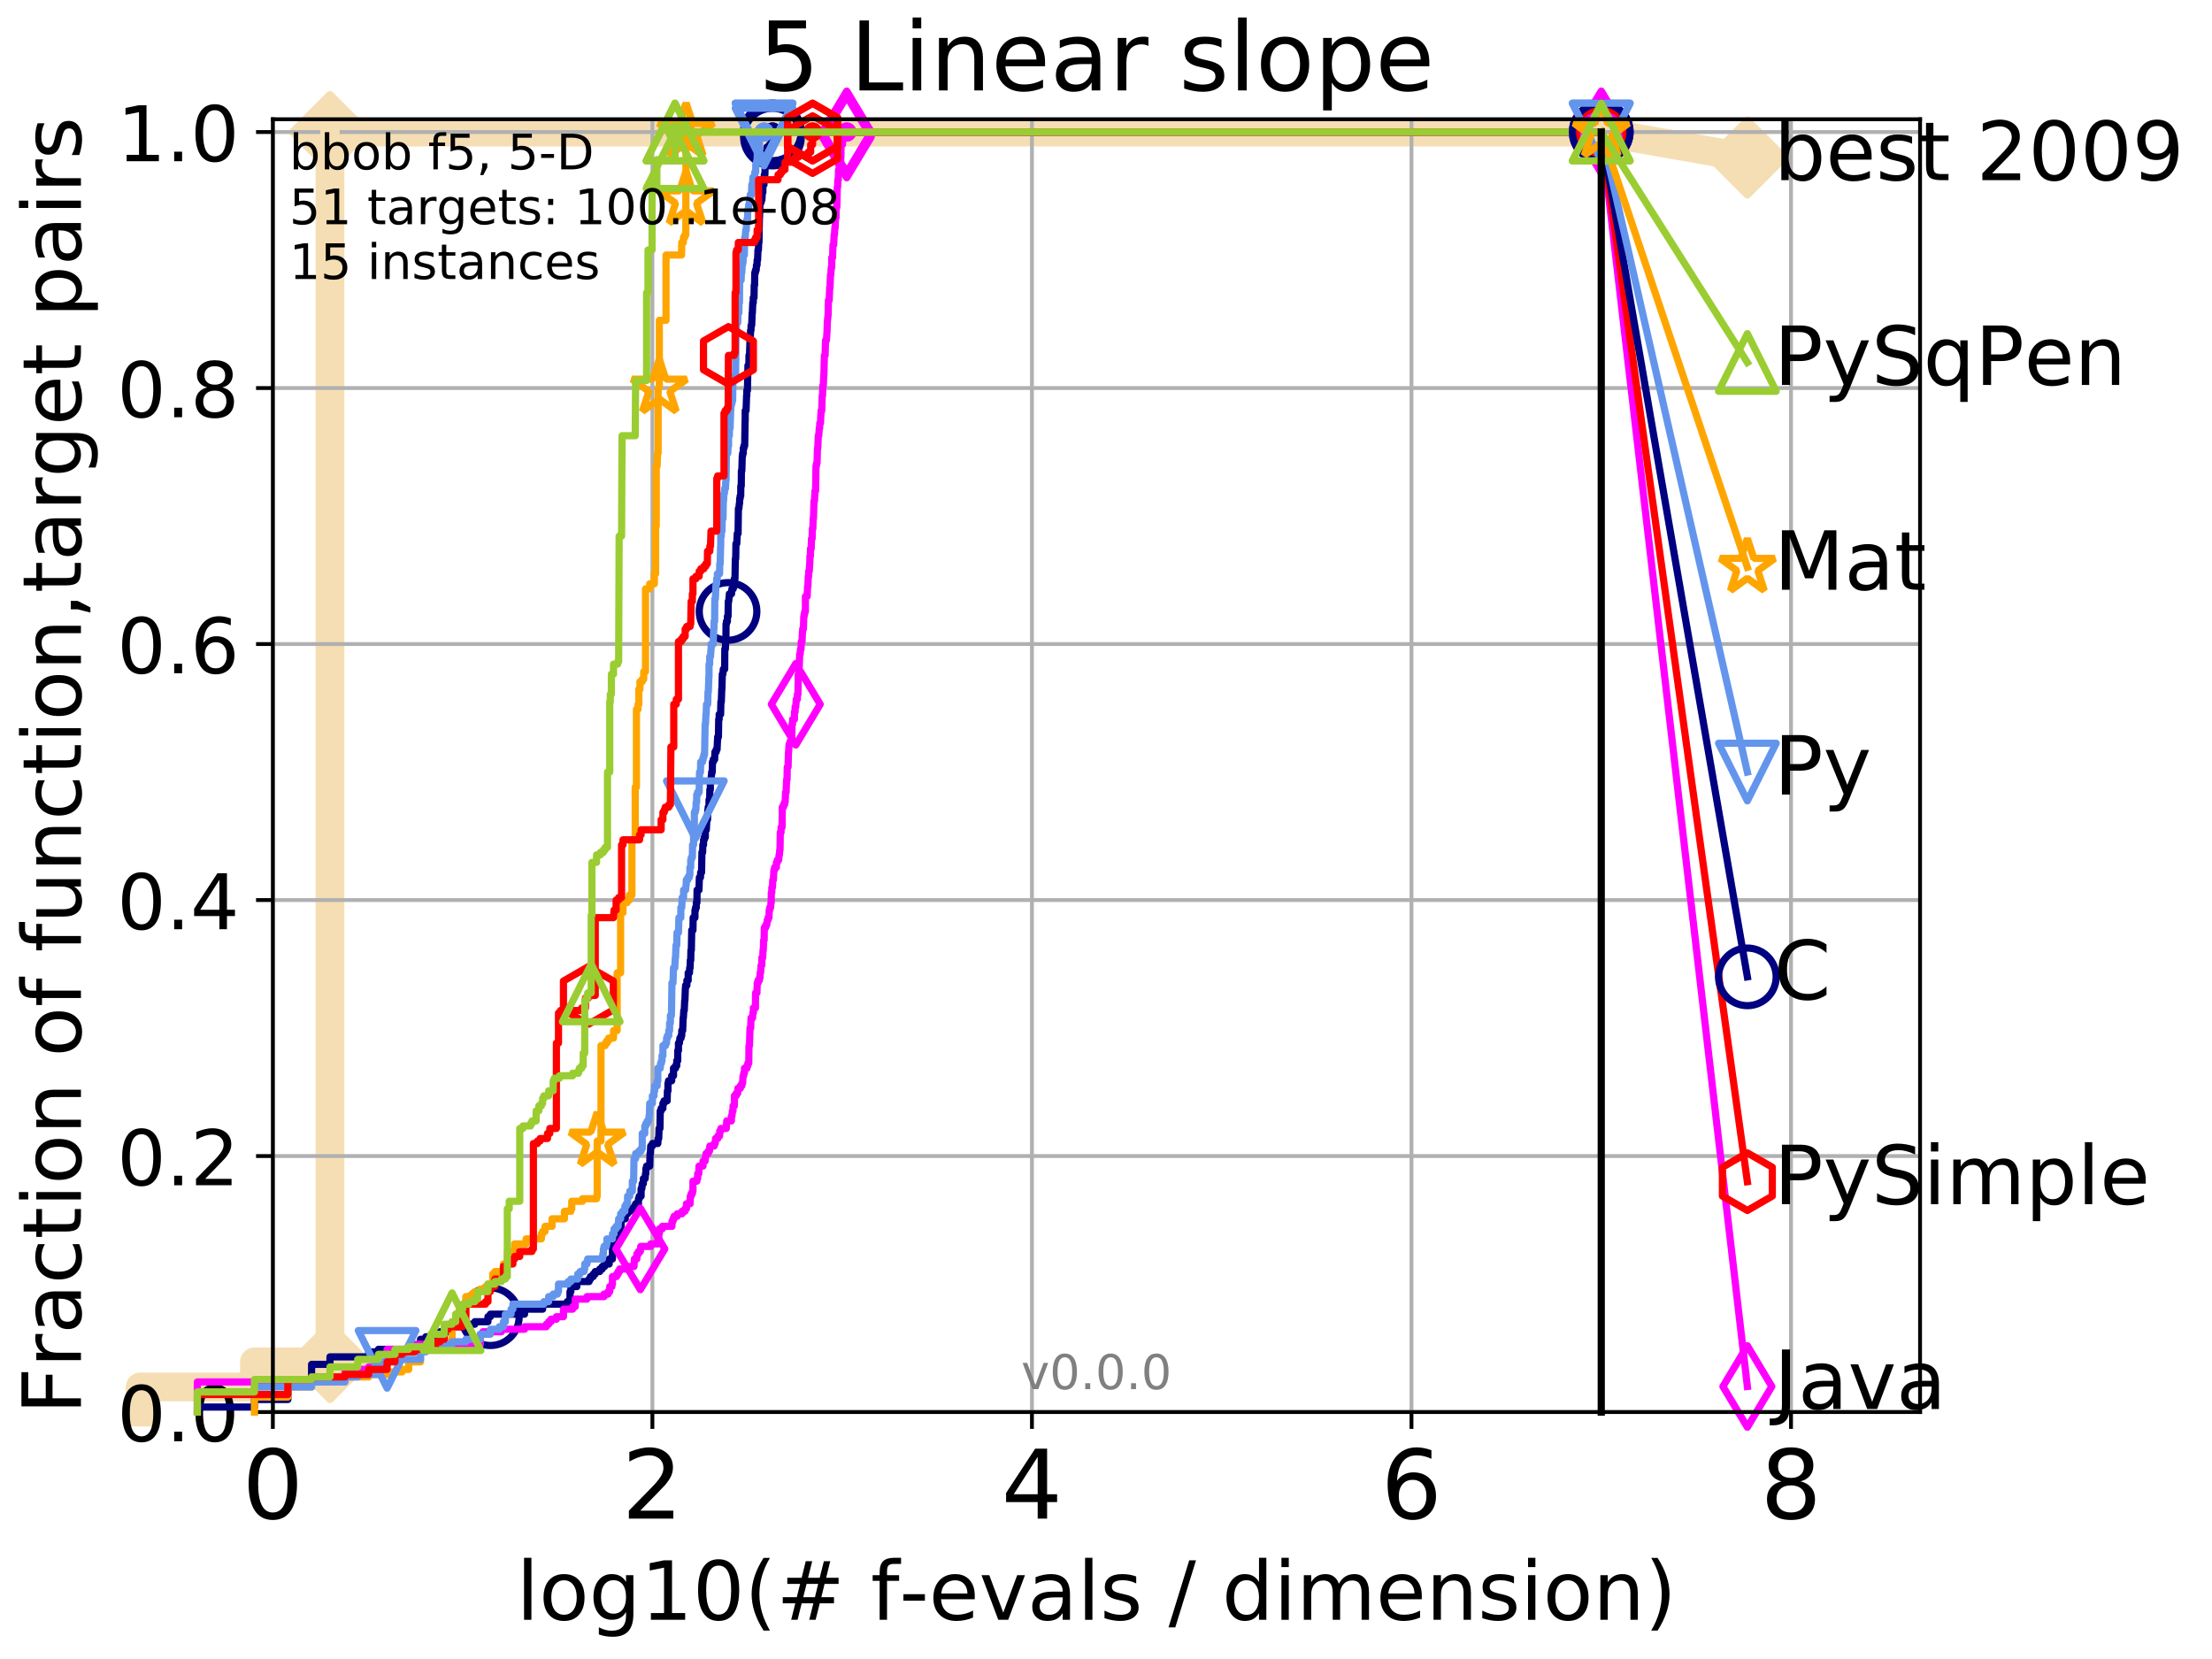 <?xml version="1.0" encoding="utf-8" standalone="no"?>
<!DOCTYPE svg PUBLIC "-//W3C//DTD SVG 1.1//EN"
  "http://www.w3.org/Graphics/SVG/1.1/DTD/svg11.dtd">
<!-- Created with matplotlib (http://matplotlib.org/) -->
<svg height="345.6pt" version="1.1" viewBox="0 0 460.8 345.6" width="460.8pt" xmlns="http://www.w3.org/2000/svg" xmlns:xlink="http://www.w3.org/1999/xlink">
 <defs>
  <style type="text/css">
*{stroke-linecap:butt;stroke-linejoin:round;}
  </style>
 </defs>
 <g id="figure_1">
  <g id="patch_1">
   <path d="M 0 345.6 
L 460.8 345.6 
L 460.8 0 
L 0 0 
z
" style="fill:#ffffff;"/>
  </g>
  <g id="axes_1">
   <g id="patch_2">
    <path d="M 56.84 294.16 
L 399.984 294.16 
L 399.984 24.84 
L 56.84 24.84 
z
" style="fill:#ffffff;"/>
   </g>
   <g id="line2d_1">
    <path d="M 29.208 294.16 
L 29.208 288.932 
L 53.009 288.932 
L 53.009 283.703 
L 68.741 283.703 
L 68.741 27.507 
L 333.569 27.507 
" style="fill:none;stroke:#f5deb3;stroke-linecap:square;stroke-width:6;"/>
   </g>
   <g id="line2d_2">
    <defs>
     <path d="M -0 7.778 
L 7.778 0 
L 0 -7.778 
L -7.778 -0 
z
" id="mfc6d10ff4e" style="stroke:#f5deb3;stroke-linejoin:miter;stroke-width:1.5;"/>
    </defs>
    <g>
     <use style="fill:#f5deb3;stroke:#f5deb3;stroke-linejoin:miter;stroke-width:1.5;" x="68.741" xlink:href="#mfc6d10ff4e" y="283.703"/>
     <use style="fill:#f5deb3;stroke:#f5deb3;stroke-linejoin:miter;stroke-width:1.5;" x="68.741" xlink:href="#mfc6d10ff4e" y="283.703"/>
     <use style="fill:#f5deb3;stroke:#f5deb3;stroke-linejoin:miter;stroke-width:1.5;" x="68.741" xlink:href="#mfc6d10ff4e" y="283.703"/>
     <use style="fill:#f5deb3;stroke:#f5deb3;stroke-linejoin:miter;stroke-width:1.5;" x="68.741" xlink:href="#mfc6d10ff4e" y="27.507"/>
     <use style="fill:#f5deb3;stroke:#f5deb3;stroke-linejoin:miter;stroke-width:1.5;" x="68.741" xlink:href="#mfc6d10ff4e" y="27.507"/>
     <use style="fill:#f5deb3;stroke:#f5deb3;stroke-linejoin:miter;stroke-width:1.5;" x="333.569" xlink:href="#mfc6d10ff4e" y="27.507"/>
    </g>
   </g>
   <g id="line2d_3">
    <path style="fill:none;stroke:#f5deb3;stroke-linecap:square;stroke-width:6;"/>
    <g/>
   </g>
   <g id="line2d_4">
    <path d="M 333.569 27.507 
L 364.009 32.84 
" style="fill:none;stroke:#f5deb3;stroke-linecap:square;stroke-width:6;"/>
    <g>
     <use style="fill:#f5deb3;stroke:#f5deb3;stroke-linejoin:miter;stroke-width:1.5;" x="333.569" xlink:href="#mfc6d10ff4e" y="27.507"/>
     <use style="fill:#f5deb3;stroke:#f5deb3;stroke-linejoin:miter;stroke-width:1.5;" x="364.009" xlink:href="#mfc6d10ff4e" y="32.84"/>
    </g>
   </g>
   <g id="matplotlib.axis_1">
    <g id="xtick_1">
     <g id="line2d_5">
      <path clip-path="url(#p2d55763565)" d="M 56.84 294.16 
L 56.84 24.84 
" style="fill:none;stroke:#b0b0b0;stroke-linecap:square;stroke-width:0.8;"/>
     </g>
     <g id="line2d_6">
      <defs>
       <path d="M 0 0 
L 0 3.5 
" id="meba79b3321" style="stroke:#000000;stroke-width:0.8;"/>
      </defs>
      <g>
       <use style="stroke:#000000;stroke-width:0.8;" x="56.84" xlink:href="#meba79b3321" y="294.16"/>
      </g>
     </g>
     <g id="text_1">
      <!-- 0 -->
      <defs>
       <path d="M 31.781 66.406 
Q 24.172 66.406 20.328 58.906 
Q 16.5 51.422 16.5 36.375 
Q 16.5 21.391 20.328 13.891 
Q 24.172 6.391 31.781 6.391 
Q 39.453 6.391 43.281 13.891 
Q 47.125 21.391 47.125 36.375 
Q 47.125 51.422 43.281 58.906 
Q 39.453 66.406 31.781 66.406 
z
M 31.781 74.219 
Q 44.047 74.219 50.516 64.516 
Q 56.984 54.828 56.984 36.375 
Q 56.984 17.969 50.516 8.266 
Q 44.047 -1.422 31.781 -1.422 
Q 19.531 -1.422 13.062 8.266 
Q 6.594 17.969 6.594 36.375 
Q 6.594 54.828 13.062 64.516 
Q 19.531 74.219 31.781 74.219 
z
" id="DejaVuSans-30"/>
      </defs>
      <g transform="translate(50.477 316.357)scale(0.2 -0.2)">
       <use xlink:href="#DejaVuSans-30"/>
      </g>
     </g>
    </g>
    <g id="xtick_2">
     <g id="line2d_7">
      <path clip-path="url(#p2d55763565)" d="M 135.905 294.16 
L 135.905 24.84 
" style="fill:none;stroke:#b0b0b0;stroke-linecap:square;stroke-width:0.8;"/>
     </g>
     <g id="line2d_8">
      <g>
       <use style="stroke:#000000;stroke-width:0.8;" x="135.905" xlink:href="#meba79b3321" y="294.16"/>
      </g>
     </g>
     <g id="text_2">
      <!-- 2 -->
      <defs>
       <path d="M 19.188 8.297 
L 53.609 8.297 
L 53.609 0 
L 7.328 0 
L 7.328 8.297 
Q 12.938 14.109 22.625 23.891 
Q 32.328 33.688 34.812 36.531 
Q 39.547 41.844 41.422 45.531 
Q 43.312 49.219 43.312 52.781 
Q 43.312 58.594 39.234 62.25 
Q 35.156 65.922 28.609 65.922 
Q 23.969 65.922 18.812 64.312 
Q 13.672 62.703 7.812 59.422 
L 7.812 69.391 
Q 13.766 71.781 18.938 73 
Q 24.125 74.219 28.422 74.219 
Q 39.75 74.219 46.484 68.547 
Q 53.219 62.891 53.219 53.422 
Q 53.219 48.922 51.531 44.891 
Q 49.859 40.875 45.406 35.406 
Q 44.188 33.984 37.641 27.219 
Q 31.109 20.453 19.188 8.297 
z
" id="DejaVuSans-32"/>
      </defs>
      <g transform="translate(129.543 316.357)scale(0.2 -0.2)">
       <use xlink:href="#DejaVuSans-32"/>
      </g>
     </g>
    </g>
    <g id="xtick_3">
     <g id="line2d_9">
      <path clip-path="url(#p2d55763565)" d="M 214.971 294.16 
L 214.971 24.84 
" style="fill:none;stroke:#b0b0b0;stroke-linecap:square;stroke-width:0.8;"/>
     </g>
     <g id="line2d_10">
      <g>
       <use style="stroke:#000000;stroke-width:0.8;" x="214.971" xlink:href="#meba79b3321" y="294.16"/>
      </g>
     </g>
     <g id="text_3">
      <!-- 4 -->
      <defs>
       <path d="M 37.797 64.312 
L 12.891 25.391 
L 37.797 25.391 
z
M 35.203 72.906 
L 47.609 72.906 
L 47.609 25.391 
L 58.016 25.391 
L 58.016 17.188 
L 47.609 17.188 
L 47.609 0 
L 37.797 0 
L 37.797 17.188 
L 4.891 17.188 
L 4.891 26.703 
z
" id="DejaVuSans-34"/>
      </defs>
      <g transform="translate(208.608 316.357)scale(0.2 -0.2)">
       <use xlink:href="#DejaVuSans-34"/>
      </g>
     </g>
    </g>
    <g id="xtick_4">
     <g id="line2d_11">
      <path clip-path="url(#p2d55763565)" d="M 294.036 294.16 
L 294.036 24.84 
" style="fill:none;stroke:#b0b0b0;stroke-linecap:square;stroke-width:0.8;"/>
     </g>
     <g id="line2d_12">
      <g>
       <use style="stroke:#000000;stroke-width:0.8;" x="294.036" xlink:href="#meba79b3321" y="294.16"/>
      </g>
     </g>
     <g id="text_4">
      <!-- 6 -->
      <defs>
       <path d="M 33.016 40.375 
Q 26.375 40.375 22.484 35.828 
Q 18.609 31.297 18.609 23.391 
Q 18.609 15.531 22.484 10.953 
Q 26.375 6.391 33.016 6.391 
Q 39.656 6.391 43.531 10.953 
Q 47.406 15.531 47.406 23.391 
Q 47.406 31.297 43.531 35.828 
Q 39.656 40.375 33.016 40.375 
z
M 52.594 71.297 
L 52.594 62.312 
Q 48.875 64.062 45.094 64.984 
Q 41.312 65.922 37.594 65.922 
Q 27.828 65.922 22.672 59.328 
Q 17.531 52.734 16.797 39.406 
Q 19.672 43.656 24.016 45.922 
Q 28.375 48.188 33.594 48.188 
Q 44.578 48.188 50.953 41.516 
Q 57.328 34.859 57.328 23.391 
Q 57.328 12.156 50.688 5.359 
Q 44.047 -1.422 33.016 -1.422 
Q 20.359 -1.422 13.672 8.266 
Q 6.984 17.969 6.984 36.375 
Q 6.984 53.656 15.188 63.938 
Q 23.391 74.219 37.203 74.219 
Q 40.922 74.219 44.703 73.484 
Q 48.484 72.75 52.594 71.297 
z
" id="DejaVuSans-36"/>
      </defs>
      <g transform="translate(287.674 316.357)scale(0.2 -0.2)">
       <use xlink:href="#DejaVuSans-36"/>
      </g>
     </g>
    </g>
    <g id="xtick_5">
     <g id="line2d_13">
      <path clip-path="url(#p2d55763565)" d="M 373.102 294.16 
L 373.102 24.84 
" style="fill:none;stroke:#b0b0b0;stroke-linecap:square;stroke-width:0.8;"/>
     </g>
     <g id="line2d_14">
      <g>
       <use style="stroke:#000000;stroke-width:0.8;" x="373.102" xlink:href="#meba79b3321" y="294.16"/>
      </g>
     </g>
     <g id="text_5">
      <!-- 8 -->
      <defs>
       <path d="M 31.781 34.625 
Q 24.75 34.625 20.719 30.859 
Q 16.703 27.094 16.703 20.516 
Q 16.703 13.922 20.719 10.156 
Q 24.75 6.391 31.781 6.391 
Q 38.812 6.391 42.859 10.172 
Q 46.922 13.969 46.922 20.516 
Q 46.922 27.094 42.891 30.859 
Q 38.875 34.625 31.781 34.625 
z
M 21.922 38.812 
Q 15.578 40.375 12.031 44.719 
Q 8.5 49.078 8.5 55.328 
Q 8.5 64.062 14.719 69.141 
Q 20.953 74.219 31.781 74.219 
Q 42.672 74.219 48.875 69.141 
Q 55.078 64.062 55.078 55.328 
Q 55.078 49.078 51.531 44.719 
Q 48 40.375 41.703 38.812 
Q 48.828 37.156 52.797 32.312 
Q 56.781 27.484 56.781 20.516 
Q 56.781 9.906 50.312 4.234 
Q 43.844 -1.422 31.781 -1.422 
Q 19.734 -1.422 13.25 4.234 
Q 6.781 9.906 6.781 20.516 
Q 6.781 27.484 10.781 32.312 
Q 14.797 37.156 21.922 38.812 
z
M 18.312 54.391 
Q 18.312 48.734 21.844 45.562 
Q 25.391 42.391 31.781 42.391 
Q 38.141 42.391 41.719 45.562 
Q 45.312 48.734 45.312 54.391 
Q 45.312 60.062 41.719 63.234 
Q 38.141 66.406 31.781 66.406 
Q 25.391 66.406 21.844 63.234 
Q 18.312 60.062 18.312 54.391 
z
" id="DejaVuSans-38"/>
      </defs>
      <g transform="translate(366.739 316.357)scale(0.2 -0.2)">
       <use xlink:href="#DejaVuSans-38"/>
      </g>
     </g>
    </g>
    <g id="text_6">
     <!-- log10(# f-evals / dimension) -->
     <defs>
      <path d="M 9.422 75.984 
L 18.406 75.984 
L 18.406 0 
L 9.422 0 
z
" id="DejaVuSans-6c"/>
      <path d="M 30.609 48.391 
Q 23.391 48.391 19.188 42.75 
Q 14.984 37.109 14.984 27.297 
Q 14.984 17.484 19.156 11.844 
Q 23.344 6.203 30.609 6.203 
Q 37.797 6.203 41.984 11.859 
Q 46.188 17.531 46.188 27.297 
Q 46.188 37.016 41.984 42.703 
Q 37.797 48.391 30.609 48.391 
z
M 30.609 56 
Q 42.328 56 49.016 48.375 
Q 55.719 40.766 55.719 27.297 
Q 55.719 13.875 49.016 6.219 
Q 42.328 -1.422 30.609 -1.422 
Q 18.844 -1.422 12.172 6.219 
Q 5.516 13.875 5.516 27.297 
Q 5.516 40.766 12.172 48.375 
Q 18.844 56 30.609 56 
z
" id="DejaVuSans-6f"/>
      <path d="M 45.406 27.984 
Q 45.406 37.75 41.375 43.109 
Q 37.359 48.484 30.078 48.484 
Q 22.859 48.484 18.828 43.109 
Q 14.797 37.75 14.797 27.984 
Q 14.797 18.266 18.828 12.891 
Q 22.859 7.516 30.078 7.516 
Q 37.359 7.516 41.375 12.891 
Q 45.406 18.266 45.406 27.984 
z
M 54.391 6.781 
Q 54.391 -7.172 48.188 -13.984 
Q 42 -20.797 29.203 -20.797 
Q 24.469 -20.797 20.266 -20.094 
Q 16.062 -19.391 12.109 -17.922 
L 12.109 -9.188 
Q 16.062 -11.328 19.922 -12.344 
Q 23.781 -13.375 27.781 -13.375 
Q 36.625 -13.375 41.016 -8.766 
Q 45.406 -4.156 45.406 5.172 
L 45.406 9.625 
Q 42.625 4.781 38.281 2.391 
Q 33.938 0 27.875 0 
Q 17.828 0 11.672 7.656 
Q 5.516 15.328 5.516 27.984 
Q 5.516 40.672 11.672 48.328 
Q 17.828 56 27.875 56 
Q 33.938 56 38.281 53.609 
Q 42.625 51.219 45.406 46.391 
L 45.406 54.688 
L 54.391 54.688 
z
" id="DejaVuSans-67"/>
      <path d="M 12.406 8.297 
L 28.516 8.297 
L 28.516 63.922 
L 10.984 60.406 
L 10.984 69.391 
L 28.422 72.906 
L 38.281 72.906 
L 38.281 8.297 
L 54.391 8.297 
L 54.391 0 
L 12.406 0 
z
" id="DejaVuSans-31"/>
      <path d="M 31 75.875 
Q 24.469 64.656 21.281 53.656 
Q 18.109 42.672 18.109 31.391 
Q 18.109 20.125 21.312 9.062 
Q 24.516 -2 31 -13.188 
L 23.188 -13.188 
Q 15.875 -1.703 12.234 9.375 
Q 8.594 20.453 8.594 31.391 
Q 8.594 42.281 12.203 53.312 
Q 15.828 64.359 23.188 75.875 
z
" id="DejaVuSans-28"/>
      <path d="M 51.125 44 
L 36.922 44 
L 32.812 27.688 
L 47.125 27.688 
z
M 43.797 71.781 
L 38.719 51.516 
L 52.984 51.516 
L 58.109 71.781 
L 65.922 71.781 
L 60.891 51.516 
L 76.125 51.516 
L 76.125 44 
L 58.984 44 
L 54.984 27.688 
L 70.516 27.688 
L 70.516 20.219 
L 53.078 20.219 
L 48 0 
L 40.188 0 
L 45.219 20.219 
L 30.906 20.219 
L 25.875 0 
L 18.016 0 
L 23.094 20.219 
L 7.719 20.219 
L 7.719 27.688 
L 24.906 27.688 
L 29 44 
L 13.281 44 
L 13.281 51.516 
L 30.906 51.516 
L 35.891 71.781 
z
" id="DejaVuSans-23"/>
      <path id="DejaVuSans-20"/>
      <path d="M 37.109 75.984 
L 37.109 68.5 
L 28.516 68.5 
Q 23.688 68.5 21.797 66.547 
Q 19.922 64.594 19.922 59.516 
L 19.922 54.688 
L 34.719 54.688 
L 34.719 47.703 
L 19.922 47.703 
L 19.922 0 
L 10.891 0 
L 10.891 47.703 
L 2.297 47.703 
L 2.297 54.688 
L 10.891 54.688 
L 10.891 58.5 
Q 10.891 67.625 15.141 71.797 
Q 19.391 75.984 28.609 75.984 
z
" id="DejaVuSans-66"/>
      <path d="M 4.891 31.391 
L 31.203 31.391 
L 31.203 23.391 
L 4.891 23.391 
z
" id="DejaVuSans-2d"/>
      <path d="M 56.203 29.594 
L 56.203 25.203 
L 14.891 25.203 
Q 15.484 15.922 20.484 11.062 
Q 25.484 6.203 34.422 6.203 
Q 39.594 6.203 44.453 7.469 
Q 49.312 8.734 54.109 11.281 
L 54.109 2.781 
Q 49.266 0.734 44.188 -0.344 
Q 39.109 -1.422 33.891 -1.422 
Q 20.797 -1.422 13.156 6.188 
Q 5.516 13.812 5.516 26.812 
Q 5.516 40.234 12.766 48.109 
Q 20.016 56 32.328 56 
Q 43.359 56 49.781 48.891 
Q 56.203 41.797 56.203 29.594 
z
M 47.219 32.234 
Q 47.125 39.594 43.094 43.984 
Q 39.062 48.391 32.422 48.391 
Q 24.906 48.391 20.391 44.141 
Q 15.875 39.891 15.188 32.172 
z
" id="DejaVuSans-65"/>
      <path d="M 2.984 54.688 
L 12.5 54.688 
L 29.594 8.797 
L 46.688 54.688 
L 56.203 54.688 
L 35.688 0 
L 23.484 0 
z
" id="DejaVuSans-76"/>
      <path d="M 34.281 27.484 
Q 23.391 27.484 19.188 25 
Q 14.984 22.516 14.984 16.5 
Q 14.984 11.719 18.141 8.906 
Q 21.297 6.109 26.703 6.109 
Q 34.188 6.109 38.703 11.406 
Q 43.219 16.703 43.219 25.484 
L 43.219 27.484 
z
M 52.203 31.203 
L 52.203 0 
L 43.219 0 
L 43.219 8.297 
Q 40.141 3.328 35.547 0.953 
Q 30.953 -1.422 24.312 -1.422 
Q 15.922 -1.422 10.953 3.297 
Q 6 8.016 6 15.922 
Q 6 25.141 12.172 29.828 
Q 18.359 34.516 30.609 34.516 
L 43.219 34.516 
L 43.219 35.406 
Q 43.219 41.609 39.141 45 
Q 35.062 48.391 27.688 48.391 
Q 23 48.391 18.547 47.266 
Q 14.109 46.141 10.016 43.891 
L 10.016 52.203 
Q 14.938 54.109 19.578 55.047 
Q 24.219 56 28.609 56 
Q 40.484 56 46.344 49.844 
Q 52.203 43.703 52.203 31.203 
z
" id="DejaVuSans-61"/>
      <path d="M 44.281 53.078 
L 44.281 44.578 
Q 40.484 46.531 36.375 47.5 
Q 32.281 48.484 27.875 48.484 
Q 21.188 48.484 17.844 46.438 
Q 14.5 44.391 14.5 40.281 
Q 14.5 37.156 16.891 35.375 
Q 19.281 33.594 26.516 31.984 
L 29.594 31.297 
Q 39.156 29.25 43.188 25.516 
Q 47.219 21.781 47.219 15.094 
Q 47.219 7.469 41.188 3.016 
Q 35.156 -1.422 24.609 -1.422 
Q 20.219 -1.422 15.453 -0.562 
Q 10.688 0.297 5.422 2 
L 5.422 11.281 
Q 10.406 8.688 15.234 7.391 
Q 20.062 6.109 24.812 6.109 
Q 31.156 6.109 34.562 8.281 
Q 37.984 10.453 37.984 14.406 
Q 37.984 18.062 35.516 20.016 
Q 33.062 21.969 24.703 23.781 
L 21.578 24.516 
Q 13.234 26.266 9.516 29.906 
Q 5.812 33.547 5.812 39.891 
Q 5.812 47.609 11.281 51.797 
Q 16.75 56 26.812 56 
Q 31.781 56 36.172 55.266 
Q 40.578 54.547 44.281 53.078 
z
" id="DejaVuSans-73"/>
      <path d="M 25.391 72.906 
L 33.688 72.906 
L 8.297 -9.281 
L 0 -9.281 
z
" id="DejaVuSans-2f"/>
      <path d="M 45.406 46.391 
L 45.406 75.984 
L 54.391 75.984 
L 54.391 0 
L 45.406 0 
L 45.406 8.203 
Q 42.578 3.328 38.25 0.953 
Q 33.938 -1.422 27.875 -1.422 
Q 17.969 -1.422 11.734 6.484 
Q 5.516 14.406 5.516 27.297 
Q 5.516 40.188 11.734 48.094 
Q 17.969 56 27.875 56 
Q 33.938 56 38.25 53.625 
Q 42.578 51.266 45.406 46.391 
z
M 14.797 27.297 
Q 14.797 17.391 18.875 11.75 
Q 22.953 6.109 30.078 6.109 
Q 37.203 6.109 41.297 11.75 
Q 45.406 17.391 45.406 27.297 
Q 45.406 37.203 41.297 42.844 
Q 37.203 48.484 30.078 48.484 
Q 22.953 48.484 18.875 42.844 
Q 14.797 37.203 14.797 27.297 
z
" id="DejaVuSans-64"/>
      <path d="M 9.422 54.688 
L 18.406 54.688 
L 18.406 0 
L 9.422 0 
z
M 9.422 75.984 
L 18.406 75.984 
L 18.406 64.594 
L 9.422 64.594 
z
" id="DejaVuSans-69"/>
      <path d="M 52 44.188 
Q 55.375 50.25 60.062 53.125 
Q 64.75 56 71.094 56 
Q 79.641 56 84.281 50.016 
Q 88.922 44.047 88.922 33.016 
L 88.922 0 
L 79.891 0 
L 79.891 32.719 
Q 79.891 40.578 77.094 44.375 
Q 74.312 48.188 68.609 48.188 
Q 61.625 48.188 57.562 43.547 
Q 53.516 38.922 53.516 30.906 
L 53.516 0 
L 44.484 0 
L 44.484 32.719 
Q 44.484 40.625 41.703 44.406 
Q 38.922 48.188 33.109 48.188 
Q 26.219 48.188 22.156 43.531 
Q 18.109 38.875 18.109 30.906 
L 18.109 0 
L 9.078 0 
L 9.078 54.688 
L 18.109 54.688 
L 18.109 46.188 
Q 21.188 51.219 25.484 53.609 
Q 29.781 56 35.688 56 
Q 41.656 56 45.828 52.969 
Q 50 49.953 52 44.188 
z
" id="DejaVuSans-6d"/>
      <path d="M 54.891 33.016 
L 54.891 0 
L 45.906 0 
L 45.906 32.719 
Q 45.906 40.484 42.875 44.328 
Q 39.844 48.188 33.797 48.188 
Q 26.516 48.188 22.312 43.547 
Q 18.109 38.922 18.109 30.906 
L 18.109 0 
L 9.078 0 
L 9.078 54.688 
L 18.109 54.688 
L 18.109 46.188 
Q 21.344 51.125 25.703 53.562 
Q 30.078 56 35.797 56 
Q 45.219 56 50.047 50.172 
Q 54.891 44.344 54.891 33.016 
z
" id="DejaVuSans-6e"/>
      <path d="M 8.016 75.875 
L 15.828 75.875 
Q 23.141 64.359 26.781 53.312 
Q 30.422 42.281 30.422 31.391 
Q 30.422 20.453 26.781 9.375 
Q 23.141 -1.703 15.828 -13.188 
L 8.016 -13.188 
Q 14.5 -2 17.703 9.062 
Q 20.906 20.125 20.906 31.391 
Q 20.906 42.672 17.703 53.656 
Q 14.5 64.656 8.016 75.875 
z
" id="DejaVuSans-29"/>
     </defs>
     <g transform="translate(107.571 337.434)scale(0.17 -0.17)">
      <use xlink:href="#DejaVuSans-6c"/>
      <use x="27.783" xlink:href="#DejaVuSans-6f"/>
      <use x="88.965" xlink:href="#DejaVuSans-67"/>
      <use x="152.441" xlink:href="#DejaVuSans-31"/>
      <use x="216.064" xlink:href="#DejaVuSans-30"/>
      <use x="279.688" xlink:href="#DejaVuSans-28"/>
      <use x="318.701" xlink:href="#DejaVuSans-23"/>
      <use x="402.49" xlink:href="#DejaVuSans-20"/>
      <use x="434.277" xlink:href="#DejaVuSans-66"/>
      <use x="469.404" xlink:href="#DejaVuSans-2d"/>
      <use x="505.488" xlink:href="#DejaVuSans-65"/>
      <use x="567.012" xlink:href="#DejaVuSans-76"/>
      <use x="626.191" xlink:href="#DejaVuSans-61"/>
      <use x="687.471" xlink:href="#DejaVuSans-6c"/>
      <use x="715.254" xlink:href="#DejaVuSans-73"/>
      <use x="767.354" xlink:href="#DejaVuSans-20"/>
      <use x="799.141" xlink:href="#DejaVuSans-2f"/>
      <use x="832.832" xlink:href="#DejaVuSans-20"/>
      <use x="864.619" xlink:href="#DejaVuSans-64"/>
      <use x="928.096" xlink:href="#DejaVuSans-69"/>
      <use x="955.879" xlink:href="#DejaVuSans-6d"/>
      <use x="1053.291" xlink:href="#DejaVuSans-65"/>
      <use x="1114.814" xlink:href="#DejaVuSans-6e"/>
      <use x="1178.193" xlink:href="#DejaVuSans-73"/>
      <use x="1230.293" xlink:href="#DejaVuSans-69"/>
      <use x="1258.076" xlink:href="#DejaVuSans-6f"/>
      <use x="1319.258" xlink:href="#DejaVuSans-6e"/>
      <use x="1382.637" xlink:href="#DejaVuSans-29"/>
     </g>
    </g>
   </g>
   <g id="matplotlib.axis_2">
    <g id="ytick_1">
     <g id="line2d_15">
      <path clip-path="url(#p2d55763565)" d="M 56.84 294.16 
L 399.984 294.16 
" style="fill:none;stroke:#b0b0b0;stroke-linecap:square;stroke-width:0.8;"/>
     </g>
     <g id="line2d_16">
      <defs>
       <path d="M 0 0 
L -3.5 0 
" id="maa34e24d05" style="stroke:#000000;stroke-width:0.8;"/>
      </defs>
      <g>
       <use style="stroke:#000000;stroke-width:0.8;" x="56.84" xlink:href="#maa34e24d05" y="294.16"/>
      </g>
     </g>
     <g id="text_7">
      <!-- 0.0 -->
      <defs>
       <path d="M 10.688 12.406 
L 21 12.406 
L 21 0 
L 10.688 0 
z
" id="DejaVuSans-2e"/>
      </defs>
      <g transform="translate(24.395 300.239)scale(0.16 -0.16)">
       <use xlink:href="#DejaVuSans-30"/>
       <use x="63.623" xlink:href="#DejaVuSans-2e"/>
       <use x="95.41" xlink:href="#DejaVuSans-30"/>
      </g>
     </g>
    </g>
    <g id="ytick_2">
     <g id="line2d_17">
      <path clip-path="url(#p2d55763565)" d="M 56.84 240.829 
L 399.984 240.829 
" style="fill:none;stroke:#b0b0b0;stroke-linecap:square;stroke-width:0.8;"/>
     </g>
     <g id="line2d_18">
      <g>
       <use style="stroke:#000000;stroke-width:0.8;" x="56.84" xlink:href="#maa34e24d05" y="240.829"/>
      </g>
     </g>
     <g id="text_8">
      <!-- 0.2 -->
      <g transform="translate(24.395 246.908)scale(0.16 -0.16)">
       <use xlink:href="#DejaVuSans-30"/>
       <use x="63.623" xlink:href="#DejaVuSans-2e"/>
       <use x="95.41" xlink:href="#DejaVuSans-32"/>
      </g>
     </g>
    </g>
    <g id="ytick_3">
     <g id="line2d_19">
      <path clip-path="url(#p2d55763565)" d="M 56.84 187.499 
L 399.984 187.499 
" style="fill:none;stroke:#b0b0b0;stroke-linecap:square;stroke-width:0.8;"/>
     </g>
     <g id="line2d_20">
      <g>
       <use style="stroke:#000000;stroke-width:0.8;" x="56.84" xlink:href="#maa34e24d05" y="187.499"/>
      </g>
     </g>
     <g id="text_9">
      <!-- 0.4 -->
      <g transform="translate(24.395 193.577)scale(0.16 -0.16)">
       <use xlink:href="#DejaVuSans-30"/>
       <use x="63.623" xlink:href="#DejaVuSans-2e"/>
       <use x="95.41" xlink:href="#DejaVuSans-34"/>
      </g>
     </g>
    </g>
    <g id="ytick_4">
     <g id="line2d_21">
      <path clip-path="url(#p2d55763565)" d="M 56.84 134.168 
L 399.984 134.168 
" style="fill:none;stroke:#b0b0b0;stroke-linecap:square;stroke-width:0.8;"/>
     </g>
     <g id="line2d_22">
      <g>
       <use style="stroke:#000000;stroke-width:0.8;" x="56.84" xlink:href="#maa34e24d05" y="134.168"/>
      </g>
     </g>
     <g id="text_10">
      <!-- 0.6 -->
      <g transform="translate(24.395 140.247)scale(0.16 -0.16)">
       <use xlink:href="#DejaVuSans-30"/>
       <use x="63.623" xlink:href="#DejaVuSans-2e"/>
       <use x="95.41" xlink:href="#DejaVuSans-36"/>
      </g>
     </g>
    </g>
    <g id="ytick_5">
     <g id="line2d_23">
      <path clip-path="url(#p2d55763565)" d="M 56.84 80.837 
L 399.984 80.837 
" style="fill:none;stroke:#b0b0b0;stroke-linecap:square;stroke-width:0.8;"/>
     </g>
     <g id="line2d_24">
      <g>
       <use style="stroke:#000000;stroke-width:0.8;" x="56.84" xlink:href="#maa34e24d05" y="80.837"/>
      </g>
     </g>
     <g id="text_11">
      <!-- 0.8 -->
      <g transform="translate(24.395 86.916)scale(0.16 -0.16)">
       <use xlink:href="#DejaVuSans-30"/>
       <use x="63.623" xlink:href="#DejaVuSans-2e"/>
       <use x="95.41" xlink:href="#DejaVuSans-38"/>
      </g>
     </g>
    </g>
    <g id="ytick_6">
     <g id="line2d_25">
      <path clip-path="url(#p2d55763565)" d="M 56.84 27.507 
L 399.984 27.507 
" style="fill:none;stroke:#b0b0b0;stroke-linecap:square;stroke-width:0.8;"/>
     </g>
     <g id="line2d_26">
      <g>
       <use style="stroke:#000000;stroke-width:0.8;" x="56.84" xlink:href="#maa34e24d05" y="27.507"/>
      </g>
     </g>
     <g id="text_12">
      <!-- 1.0 -->
      <g transform="translate(24.395 33.585)scale(0.16 -0.16)">
       <use xlink:href="#DejaVuSans-31"/>
       <use x="63.623" xlink:href="#DejaVuSans-2e"/>
       <use x="95.41" xlink:href="#DejaVuSans-30"/>
      </g>
     </g>
    </g>
    <g id="text_13">
     <!-- Fraction of function,target pairs -->
     <defs>
      <path d="M 9.812 72.906 
L 51.703 72.906 
L 51.703 64.594 
L 19.672 64.594 
L 19.672 43.109 
L 48.578 43.109 
L 48.578 34.812 
L 19.672 34.812 
L 19.672 0 
L 9.812 0 
z
" id="DejaVuSans-46"/>
      <path d="M 41.109 46.297 
Q 39.594 47.172 37.812 47.578 
Q 36.031 48 33.891 48 
Q 26.266 48 22.188 43.047 
Q 18.109 38.094 18.109 28.812 
L 18.109 0 
L 9.078 0 
L 9.078 54.688 
L 18.109 54.688 
L 18.109 46.188 
Q 20.953 51.172 25.484 53.578 
Q 30.031 56 36.531 56 
Q 37.453 56 38.578 55.875 
Q 39.703 55.766 41.062 55.516 
z
" id="DejaVuSans-72"/>
      <path d="M 48.781 52.594 
L 48.781 44.188 
Q 44.969 46.297 41.141 47.344 
Q 37.312 48.391 33.406 48.391 
Q 24.656 48.391 19.812 42.844 
Q 14.984 37.312 14.984 27.297 
Q 14.984 17.281 19.812 11.734 
Q 24.656 6.203 33.406 6.203 
Q 37.312 6.203 41.141 7.25 
Q 44.969 8.297 48.781 10.406 
L 48.781 2.094 
Q 45.016 0.344 40.984 -0.531 
Q 36.969 -1.422 32.422 -1.422 
Q 20.062 -1.422 12.781 6.344 
Q 5.516 14.109 5.516 27.297 
Q 5.516 40.672 12.859 48.328 
Q 20.219 56 33.016 56 
Q 37.156 56 41.109 55.141 
Q 45.062 54.297 48.781 52.594 
z
" id="DejaVuSans-63"/>
      <path d="M 18.312 70.219 
L 18.312 54.688 
L 36.812 54.688 
L 36.812 47.703 
L 18.312 47.703 
L 18.312 18.016 
Q 18.312 11.328 20.141 9.422 
Q 21.969 7.516 27.594 7.516 
L 36.812 7.516 
L 36.812 0 
L 27.594 0 
Q 17.188 0 13.234 3.875 
Q 9.281 7.766 9.281 18.016 
L 9.281 47.703 
L 2.688 47.703 
L 2.688 54.688 
L 9.281 54.688 
L 9.281 70.219 
z
" id="DejaVuSans-74"/>
      <path d="M 8.5 21.578 
L 8.5 54.688 
L 17.484 54.688 
L 17.484 21.922 
Q 17.484 14.156 20.5 10.266 
Q 23.531 6.391 29.594 6.391 
Q 36.859 6.391 41.078 11.031 
Q 45.312 15.672 45.312 23.688 
L 45.312 54.688 
L 54.297 54.688 
L 54.297 0 
L 45.312 0 
L 45.312 8.406 
Q 42.047 3.422 37.719 1 
Q 33.406 -1.422 27.688 -1.422 
Q 18.266 -1.422 13.375 4.438 
Q 8.5 10.297 8.5 21.578 
z
M 31.109 56 
z
" id="DejaVuSans-75"/>
      <path d="M 11.719 12.406 
L 22.016 12.406 
L 22.016 4 
L 14.016 -11.625 
L 7.719 -11.625 
L 11.719 4 
z
" id="DejaVuSans-2c"/>
      <path d="M 18.109 8.203 
L 18.109 -20.797 
L 9.078 -20.797 
L 9.078 54.688 
L 18.109 54.688 
L 18.109 46.391 
Q 20.953 51.266 25.266 53.625 
Q 29.594 56 35.594 56 
Q 45.562 56 51.781 48.094 
Q 58.016 40.188 58.016 27.297 
Q 58.016 14.406 51.781 6.484 
Q 45.562 -1.422 35.594 -1.422 
Q 29.594 -1.422 25.266 0.953 
Q 20.953 3.328 18.109 8.203 
z
M 48.688 27.297 
Q 48.688 37.203 44.609 42.844 
Q 40.531 48.484 33.406 48.484 
Q 26.266 48.484 22.188 42.844 
Q 18.109 37.203 18.109 27.297 
Q 18.109 17.391 22.188 11.75 
Q 26.266 6.109 33.406 6.109 
Q 40.531 6.109 44.609 11.75 
Q 48.688 17.391 48.688 27.297 
z
" id="DejaVuSans-70"/>
     </defs>
     <g transform="translate(16.86 294.639)rotate(-90)scale(0.17 -0.17)">
      <use xlink:href="#DejaVuSans-46"/>
      <use x="57.41" xlink:href="#DejaVuSans-72"/>
      <use x="98.523" xlink:href="#DejaVuSans-61"/>
      <use x="159.803" xlink:href="#DejaVuSans-63"/>
      <use x="214.783" xlink:href="#DejaVuSans-74"/>
      <use x="253.992" xlink:href="#DejaVuSans-69"/>
      <use x="281.775" xlink:href="#DejaVuSans-6f"/>
      <use x="342.957" xlink:href="#DejaVuSans-6e"/>
      <use x="406.336" xlink:href="#DejaVuSans-20"/>
      <use x="438.123" xlink:href="#DejaVuSans-6f"/>
      <use x="499.305" xlink:href="#DejaVuSans-66"/>
      <use x="534.51" xlink:href="#DejaVuSans-20"/>
      <use x="566.297" xlink:href="#DejaVuSans-66"/>
      <use x="601.502" xlink:href="#DejaVuSans-75"/>
      <use x="664.881" xlink:href="#DejaVuSans-6e"/>
      <use x="728.26" xlink:href="#DejaVuSans-63"/>
      <use x="783.24" xlink:href="#DejaVuSans-74"/>
      <use x="822.449" xlink:href="#DejaVuSans-69"/>
      <use x="850.232" xlink:href="#DejaVuSans-6f"/>
      <use x="911.414" xlink:href="#DejaVuSans-6e"/>
      <use x="974.793" xlink:href="#DejaVuSans-2c"/>
      <use x="1006.58" xlink:href="#DejaVuSans-74"/>
      <use x="1045.789" xlink:href="#DejaVuSans-61"/>
      <use x="1107.068" xlink:href="#DejaVuSans-72"/>
      <use x="1148.166" xlink:href="#DejaVuSans-67"/>
      <use x="1211.643" xlink:href="#DejaVuSans-65"/>
      <use x="1273.166" xlink:href="#DejaVuSans-74"/>
      <use x="1312.375" xlink:href="#DejaVuSans-20"/>
      <use x="1344.162" xlink:href="#DejaVuSans-70"/>
      <use x="1407.639" xlink:href="#DejaVuSans-61"/>
      <use x="1468.918" xlink:href="#DejaVuSans-69"/>
      <use x="1496.701" xlink:href="#DejaVuSans-72"/>
      <use x="1537.814" xlink:href="#DejaVuSans-73"/>
     </g>
    </g>
   </g>
   <g id="line2d_27">
    <defs>
     <path d="M 0 1.5 
C 0.398 1.5 0.779 1.342 1.061 1.061 
C 1.342 0.779 1.5 0.398 1.5 0 
C 1.5 -0.398 1.342 -0.779 1.061 -1.061 
C 0.779 -1.342 0.398 -1.5 0 -1.5 
C -0.398 -1.5 -0.779 -1.342 -1.061 -1.061 
C -1.342 -0.779 -1.5 -0.398 -1.5 0 
C -1.5 0.398 -1.342 0.779 -1.061 1.061 
C -0.779 1.342 -0.398 1.5 0 1.5 
z
" id="m7249048991" style="stroke:#f5deb3;"/>
    </defs>
    <g>
     <use style="fill:#f5deb3;stroke:#f5deb3;" x="68.741" xlink:href="#m7249048991" y="27.507"/>
     <use style="fill:#f5deb3;stroke:#f5deb3;" x="68.741" xlink:href="#m7249048991" y="27.507"/>
    </g>
   </g>
   <g id="line2d_28">
    <defs>
     <path d="M 0 1.5 
C 0.398 1.5 0.779 1.342 1.061 1.061 
C 1.342 0.779 1.5 0.398 1.5 0 
C 1.5 -0.398 1.342 -0.779 1.061 -1.061 
C 0.779 -1.342 0.398 -1.5 0 -1.5 
C -0.398 -1.5 -0.779 -1.342 -1.061 -1.061 
C -1.342 -0.779 -1.5 -0.398 -1.5 0 
C -1.5 0.398 -1.342 0.779 -1.061 1.061 
C -0.779 1.342 -0.398 1.5 0 1.5 
z
" id="m85fd370f29" style="stroke:#000080;"/>
    </defs>
    <g>
     <use style="fill:#000080;stroke:#000080;" x="160.916" xlink:href="#m85fd370f29" y="27.507"/>
     <use style="fill:#000080;stroke:#000080;" x="160.916" xlink:href="#m85fd370f29" y="27.507"/>
    </g>
   </g>
   <g id="line2d_29">
    <path d="M 41.108 294.16 
L 41.108 293.114 
L 53.009 293.114 
L 53.009 291.546 
L 59.97 291.546 
L 59.97 287.886 
L 64.909 287.886 
L 64.909 284.226 
L 68.741 284.226 
L 68.741 282.657 
L 76.81 282.657 
L 76.81 281.612 
L 78.832 281.612 
L 78.832 281.089 
L 86.418 281.089 
L 86.418 280.566 
L 87.602 280.566 
L 87.602 278.997 
L 88.71 278.997 
L 88.71 278.475 
L 91.661 278.475 
L 91.661 277.429 
L 93.379 277.429 
L 93.379 276.906 
L 94.178 276.906 
L 94.178 276.383 
L 96.373 276.383 
L 96.373 275.86 
L 98.921 275.86 
L 98.921 275.337 
L 101.652 275.337 
L 101.652 274.292 
L 102.15 274.292 
L 102.15 273.769 
L 109.274 273.769 
L 109.274 272.723 
L 113.04 272.723 
L 113.04 271.677 
L 118.173 271.677 
L 118.173 271.155 
L 118.742 271.155 
L 118.742 269.063 
L 118.928 269.063 
L 118.928 268.018 
L 120.174 268.018 
L 120.174 266.972 
L 122.722 266.972 
L 122.722 266.449 
L 123.015 266.449 
L 123.015 265.926 
L 123.588 265.926 
L 123.588 265.403 
L 124.005 265.403 
L 124.005 264.88 
L 124.94 264.88 
L 124.94 264.358 
L 125.453 264.358 
L 125.453 263.835 
L 125.951 263.835 
L 125.951 263.312 
L 126.905 263.312 
L 126.905 262.266 
L 127.587 262.266 
L 127.587 259.652 
L 127.918 259.652 
L 127.918 258.083 
L 128.243 258.083 
L 128.243 257.561 
L 129.081 257.561 
L 129.183 255.469 
L 129.385 255.469 
L 129.385 253.901 
L 130.265 253.901 
L 130.265 252.855 
L 130.736 252.855 
L 130.736 252.332 
L 131.284 252.332 
L 131.284 251.809 
L 132.16 251.809 
L 132.16 251.286 
L 132.414 251.286 
L 132.414 250.763 
L 132.994 250.763 
L 132.994 249.718 
L 133.156 249.718 
L 133.156 249.195 
L 133.554 249.195 
L 133.554 247.626 
L 133.711 247.626 
L 133.789 246.581 
L 134.02 246.581 
L 134.02 245.535 
L 134.399 245.535 
L 134.474 244.489 
L 134.548 244.489 
L 134.548 243.444 
L 134.696 243.444 
L 134.696 242.921 
L 135.347 242.921 
L 135.418 240.306 
L 135.488 240.306 
L 135.559 238.738 
L 135.905 238.738 
L 135.905 238.215 
L 137.035 238.215 
L 137.099 237.169 
L 137.227 237.169 
L 137.29 235.078 
L 137.479 235.078 
L 137.542 231.418 
L 137.728 231.418 
L 137.728 230.895 
L 138.095 230.895 
L 138.095 229.849 
L 138.335 229.849 
L 138.335 229.327 
L 138.978 229.327 
L 139.036 227.235 
L 139.15 227.235 
L 139.15 225.667 
L 139.263 225.667 
L 139.263 225.144 
L 139.928 225.144 
L 139.928 224.098 
L 140.304 224.098 
L 140.304 222.53 
L 140.724 222.53 
L 140.724 222.007 
L 140.981 222.007 
L 140.981 220.961 
L 141.185 220.961 
L 141.185 218.87 
L 141.335 218.87 
L 141.335 217.301 
L 141.534 217.301 
L 141.633 216.255 
L 141.877 216.255 
L 141.877 215.733 
L 142.022 215.733 
L 142.022 214.687 
L 142.214 214.687 
L 142.308 212.073 
L 142.356 212.073 
L 142.45 210.504 
L 142.543 210.504 
L 142.636 208.413 
L 142.683 208.413 
L 142.775 205.798 
L 142.821 205.798 
L 142.821 205.276 
L 143.094 205.276 
L 143.094 204.23 
L 143.363 204.23 
L 143.363 202.661 
L 143.628 202.661 
L 143.672 201.616 
L 143.759 201.616 
L 143.802 200.047 
L 143.889 200.047 
L 143.932 197.956 
L 144.018 197.956 
L 144.103 193.773 
L 144.357 193.773 
L 144.399 191.159 
L 144.772 191.159 
L 144.772 189.59 
L 144.894 189.59 
L 144.894 189.067 
L 145.056 189.067 
L 145.056 188.021 
L 145.177 188.021 
L 145.217 185.407 
L 145.611 185.407 
L 145.689 182.793 
L 145.921 182.793 
L 145.959 181.747 
L 146.149 181.747 
L 146.224 177.564 
L 146.374 177.564 
L 146.412 175.996 
L 146.56 175.996 
L 146.56 174.95 
L 146.707 174.95 
L 146.707 174.427 
L 146.925 174.427 
L 146.925 172.859 
L 147.141 172.859 
L 147.248 170.767 
L 147.389 170.767 
L 147.459 168.676 
L 147.529 168.676 
L 147.529 168.153 
L 147.703 168.153 
L 147.703 166.585 
L 147.84 166.585 
L 147.875 164.493 
L 147.977 164.493 
L 147.977 162.402 
L 148.112 162.402 
L 148.213 161.356 
L 148.247 161.356 
L 148.247 160.833 
L 148.38 160.833 
L 148.413 158.742 
L 148.578 158.742 
L 148.578 158.219 
L 148.871 158.219 
L 148.935 156.65 
L 149.191 156.65 
L 149.191 156.128 
L 149.38 156.128 
L 149.474 154.036 
L 149.505 154.036 
L 149.505 153.513 
L 149.659 153.513 
L 149.721 149.853 
L 149.813 149.853 
L 149.813 148.808 
L 150.116 148.808 
L 150.176 146.193 
L 150.265 146.193 
L 150.354 143.579 
L 150.384 143.579 
L 150.472 140.442 
L 150.589 140.442 
L 150.677 139.396 
L 150.965 139.396 
L 150.993 135.214 
L 151.107 135.214 
L 151.192 133.122 
L 151.22 133.122 
L 151.248 129.985 
L 151.332 129.985 
L 151.332 129.462 
L 151.527 129.462 
L 151.527 128.417 
L 151.665 128.417 
L 151.719 125.279 
L 151.801 125.279 
L 151.91 124.234 
L 151.937 124.234 
L 151.937 123.711 
L 152.39 123.711 
L 152.468 122.665 
L 152.754 122.665 
L 152.754 122.142 
L 152.933 122.142 
L 152.958 120.574 
L 153.11 120.574 
L 153.186 116.391 
L 153.261 116.391 
L 153.311 113.254 
L 153.484 113.254 
L 153.583 111.163 
L 153.754 111.163 
L 153.826 105.934 
L 153.923 105.934 
L 154.019 104.888 
L 154.066 104.888 
L 154.09 103.843 
L 154.185 103.843 
L 154.185 103.32 
L 154.303 103.32 
L 154.327 101.228 
L 154.42 101.228 
L 154.444 98.091 
L 154.537 98.091 
L 154.629 94.954 
L 154.699 94.954 
L 154.699 94.431 
L 154.836 94.431 
L 154.836 93.386 
L 154.972 93.386 
L 154.972 92.863 
L 155.13 92.863 
L 155.219 87.634 
L 155.241 87.634 
L 155.241 85.543 
L 155.419 85.543 
L 155.529 82.406 
L 155.572 82.406 
L 155.572 81.36 
L 155.703 81.36 
L 155.811 76.132 
L 156.004 76.132 
L 156.025 74.04 
L 156.131 74.04 
L 156.236 70.903 
L 156.278 70.903 
L 156.362 68.812 
L 156.445 68.812 
L 156.466 67.766 
L 156.59 67.766 
L 156.693 65.152 
L 156.733 65.152 
L 156.815 63.06 
L 156.916 63.06 
L 156.916 62.015 
L 157.077 62.015 
L 157.117 59.4 
L 157.197 59.4 
L 157.236 56.786 
L 157.375 56.786 
L 157.375 56.263 
L 157.531 56.263 
L 157.59 55.218 
L 157.706 55.218 
L 157.725 54.172 
L 157.821 54.172 
L 157.898 52.08 
L 157.993 52.08 
L 158.05 50.512 
L 158.106 50.512 
L 158.2 45.283 
L 158.219 45.283 
L 158.312 42.669 
L 158.349 42.669 
L 158.349 42.146 
L 158.571 42.146 
L 158.571 41.623 
L 158.717 41.623 
L 158.808 40.055 
L 158.916 40.055 
L 158.916 38.486 
L 159.148 38.486 
L 159.219 36.395 
L 159.342 36.395 
L 159.447 32.735 
L 159.517 32.735 
L 159.551 31.689 
L 159.689 31.689 
L 159.758 30.644 
L 160.314 30.644 
L 160.314 30.121 
L 160.674 30.121 
L 160.707 28.552 
L 160.916 28.552 
L 160.916 27.507 
L 333.569 27.507 
L 333.569 27.507 
" style="fill:none;stroke:#000080;stroke-linecap:square;stroke-width:1.5;"/>
   </g>
   <g id="line2d_30">
    <defs>
     <path d="M 0 6 
C 1.591 6 3.117 5.368 4.243 4.243 
C 5.368 3.117 6 1.591 6 0 
C 6 -1.591 5.368 -3.117 4.243 -4.243 
C 3.117 -5.368 1.591 -6 0 -6 
C -1.591 -6 -3.117 -5.368 -4.243 -4.243 
C -5.368 -3.117 -6 -1.591 -6 0 
C -6 1.591 -5.368 3.117 -4.243 4.243 
C -3.117 5.368 -1.591 6 0 6 
z
" id="m744d40ecda" style="stroke:#000080;stroke-width:1.5;"/>
    </defs>
    <g>
     <use style="fill-opacity:0;stroke:#000080;stroke-width:1.5;" x="102.15" xlink:href="#m744d40ecda" y="274.292"/>
     <use style="fill-opacity:0;stroke:#000080;stroke-width:1.5;" x="151.665" xlink:href="#m744d40ecda" y="127.371"/>
     <use style="fill-opacity:0;stroke:#000080;stroke-width:1.5;" x="160.916" xlink:href="#m744d40ecda" y="28.552"/>
     <use style="fill-opacity:0;stroke:#000080;stroke-width:1.5;" x="160.916" xlink:href="#m744d40ecda" y="27.507"/>
     <use style="fill-opacity:0;stroke:#000080;stroke-width:1.5;" x="160.916" xlink:href="#m744d40ecda" y="27.507"/>
     <use style="fill-opacity:0;stroke:#000080;stroke-width:1.5;" x="333.569" xlink:href="#m744d40ecda" y="27.507"/>
    </g>
   </g>
   <g id="line2d_31">
    <path style="fill:none;stroke:#000080;stroke-linecap:square;stroke-width:1.5;"/>
    <g/>
   </g>
   <g id="line2d_32">
    <defs>
     <path d="M 0 1.5 
C 0.398 1.5 0.779 1.342 1.061 1.061 
C 1.342 0.779 1.5 0.398 1.5 0 
C 1.5 -0.398 1.342 -0.779 1.061 -1.061 
C 0.779 -1.342 0.398 -1.5 0 -1.5 
C -0.398 -1.5 -0.779 -1.342 -1.061 -1.061 
C -1.342 -0.779 -1.5 -0.398 -1.5 0 
C -1.5 0.398 -1.342 0.779 -1.061 1.061 
C -0.779 1.342 -0.398 1.5 0 1.5 
z
" id="m59c539c276" style="stroke:#ff00ff;"/>
    </defs>
    <g>
     <use style="fill:#ff00ff;stroke:#ff00ff;" x="176.393" xlink:href="#m59c539c276" y="27.507"/>
     <use style="fill:#ff00ff;stroke:#ff00ff;" x="176.393" xlink:href="#m59c539c276" y="27.507"/>
    </g>
   </g>
   <g id="line2d_33">
    <path d="M 41.108 294.16 
L 41.108 287.886 
L 64.909 287.886 
L 64.909 287.363 
L 71.871 287.363 
L 71.871 285.794 
L 74.517 285.794 
L 74.517 285.272 
L 76.81 285.272 
L 76.81 284.749 
L 78.832 284.749 
L 78.832 284.226 
L 80.641 284.226 
L 80.641 281.089 
L 85.146 281.089 
L 85.146 280.566 
L 86.418 280.566 
L 86.418 280.043 
L 100.066 280.043 
L 100.066 277.952 
L 100.611 277.952 
L 100.611 277.429 
L 104.442 277.429 
L 104.442 276.906 
L 109.274 276.906 
L 109.274 276.383 
L 113.803 276.383 
L 113.803 275.86 
L 114.294 275.86 
L 114.294 275.337 
L 114.771 275.337 
L 114.771 274.815 
L 115.908 274.815 
L 115.908 274.292 
L 117.384 274.292 
L 117.384 272.723 
L 119.293 272.723 
L 119.293 272.2 
L 119.827 272.2 
L 119.827 270.632 
L 122.272 270.632 
L 122.272 270.109 
L 125.828 270.109 
L 125.828 269.586 
L 126.671 269.586 
L 126.671 269.063 
L 127.02 269.063 
L 127.02 268.018 
L 127.475 268.018 
L 127.475 267.495 
L 127.587 267.495 
L 127.587 265.926 
L 128.456 265.926 
L 128.456 265.403 
L 128.772 265.403 
L 128.772 264.88 
L 129.081 264.88 
L 129.081 264.358 
L 130.455 264.358 
L 130.455 263.835 
L 132.074 263.835 
L 132.16 262.266 
L 132.665 262.266 
L 132.665 261.22 
L 132.994 261.22 
L 132.994 260.698 
L 133.396 260.698 
L 133.475 259.652 
L 135.559 259.652 
L 135.559 259.129 
L 137.035 259.129 
L 137.035 258.083 
L 137.227 258.083 
L 137.227 257.038 
L 137.353 257.038 
L 137.353 255.992 
L 137.973 255.992 
L 137.973 255.469 
L 139.982 255.469 
L 139.982 254.423 
L 140.197 254.423 
L 140.197 253.901 
L 140.41 253.901 
L 140.41 253.378 
L 141.083 253.378 
L 141.083 252.855 
L 142.07 252.855 
L 142.07 252.332 
L 142.683 252.332 
L 142.683 251.809 
L 143.004 251.809 
L 143.004 250.763 
L 143.759 250.763 
L 143.802 249.195 
L 143.975 249.195 
L 143.975 248.672 
L 144.23 248.672 
L 144.23 248.149 
L 144.357 248.149 
L 144.357 246.058 
L 145.177 246.058 
L 145.177 245.535 
L 145.336 245.535 
L 145.336 244.489 
L 145.572 244.489 
L 145.611 242.921 
L 146.449 242.921 
L 146.449 241.875 
L 146.889 241.875 
L 146.997 240.829 
L 147.069 240.829 
L 147.069 240.306 
L 147.529 240.306 
L 147.529 239.784 
L 147.806 239.784 
L 147.875 238.738 
L 148.774 238.738 
L 148.774 238.215 
L 149 238.215 
L 149.064 237.169 
L 149.536 237.169 
L 149.536 236.647 
L 149.904 236.647 
L 149.935 235.601 
L 150.176 235.601 
L 150.176 235.078 
L 151.304 235.078 
L 151.388 233.509 
L 152.363 233.509 
L 152.363 232.464 
L 152.494 232.464 
L 152.573 231.418 
L 152.702 231.418 
L 152.702 230.372 
L 152.984 230.372 
L 152.984 228.281 
L 153.361 228.281 
L 153.361 227.758 
L 153.681 227.758 
L 153.705 226.712 
L 154.233 226.712 
L 154.233 226.19 
L 154.537 226.19 
L 154.537 225.667 
L 154.699 225.667 
L 154.79 224.098 
L 154.927 224.098 
L 154.927 223.575 
L 155.085 223.575 
L 155.085 222.53 
L 155.616 222.53 
L 155.616 222.007 
L 155.789 222.007 
L 155.789 221.484 
L 155.982 221.484 
L 156.025 217.824 
L 156.131 217.824 
L 156.236 214.164 
L 156.383 214.164 
L 156.445 212.073 
L 156.774 212.073 
L 156.835 211.027 
L 156.936 211.027 
L 156.936 209.981 
L 157.375 209.981 
L 157.394 206.844 
L 157.686 206.844 
L 157.744 204.753 
L 157.917 204.753 
L 157.917 204.23 
L 158.2 204.23 
L 158.2 203.707 
L 158.312 203.707 
L 158.349 202.661 
L 158.442 202.661 
L 158.553 201.093 
L 158.699 201.093 
L 158.699 199.524 
L 158.88 199.524 
L 158.952 197.956 
L 159.006 197.956 
L 159.077 195.864 
L 159.184 195.864 
L 159.219 193.25 
L 159.499 193.25 
L 159.499 192.727 
L 159.724 192.727 
L 159.826 191.681 
L 159.996 191.681 
L 159.996 191.159 
L 160.197 191.159 
L 160.231 189.59 
L 160.347 189.59 
L 160.347 189.067 
L 160.528 189.067 
L 160.609 188.021 
L 160.658 188.021 
L 160.674 185.93 
L 160.772 185.93 
L 160.788 184.884 
L 160.916 184.884 
L 160.98 183.316 
L 161.107 183.316 
L 161.218 181.224 
L 161.358 181.224 
L 161.358 180.702 
L 161.729 180.702 
L 161.744 179.656 
L 161.941 179.656 
L 161.941 179.133 
L 162.225 179.133 
L 162.299 178.087 
L 162.373 178.087 
L 162.431 177.042 
L 162.49 177.042 
L 162.548 173.382 
L 162.708 173.382 
L 162.708 172.336 
L 162.922 172.336 
L 162.965 168.153 
L 163.205 168.153 
L 163.205 167.63 
L 163.441 167.63 
L 163.441 167.107 
L 163.565 167.107 
L 163.647 165.016 
L 163.77 165.016 
L 163.864 162.402 
L 163.958 162.402 
L 163.998 159.788 
L 164.171 159.788 
L 164.251 156.65 
L 164.29 156.65 
L 164.369 155.082 
L 164.551 155.082 
L 164.551 154.559 
L 164.795 154.559 
L 164.808 153.513 
L 164.935 153.513 
L 164.998 150.899 
L 165.086 150.899 
L 165.111 149.853 
L 165.496 149.853 
L 165.496 148.285 
L 165.642 148.285 
L 165.642 147.239 
L 165.775 147.239 
L 165.883 145.671 
L 166.109 145.671 
L 166.109 144.625 
L 166.227 144.625 
L 166.298 140.442 
L 166.368 140.442 
L 166.437 138.874 
L 166.495 138.874 
L 166.588 136.259 
L 166.691 136.259 
L 166.759 135.214 
L 166.873 135.214 
L 166.918 133.645 
L 167.086 133.645 
L 167.164 131.554 
L 167.209 131.554 
L 167.209 131.031 
L 167.363 131.031 
L 167.44 128.417 
L 167.516 128.417 
L 167.516 127.894 
L 167.647 127.894 
L 167.647 127.371 
L 167.776 127.371 
L 167.787 124.234 
L 168.147 124.234 
L 168.231 122.142 
L 168.304 122.142 
L 168.377 120.051 
L 168.449 120.051 
L 168.46 119.005 
L 168.583 119.005 
L 168.675 117.437 
L 168.695 117.437 
L 168.726 115.868 
L 168.827 115.868 
L 168.837 114.3 
L 168.988 114.3 
L 169.048 112.208 
L 169.177 112.208 
L 169.226 110.117 
L 169.334 110.117 
L 169.393 108.025 
L 169.461 108.025 
L 169.568 104.365 
L 169.674 104.365 
L 169.769 102.274 
L 169.903 102.274 
L 169.988 97.046 
L 170.082 97.046 
L 170.082 96.523 
L 170.203 96.523 
L 170.296 93.386 
L 170.361 93.386 
L 170.462 90.771 
L 170.563 90.771 
L 170.663 89.203 
L 170.744 89.203 
L 170.772 88.157 
L 170.924 88.157 
L 171.013 86.066 
L 171.049 86.066 
L 171.049 85.543 
L 171.181 85.543 
L 171.278 82.406 
L 171.356 82.406 
L 171.4 80.314 
L 171.512 80.314 
L 171.598 78.223 
L 171.633 78.223 
L 171.735 74.04 
L 171.888 74.04 
L 171.972 70.903 
L 172.156 70.903 
L 172.264 69.335 
L 172.272 69.335 
L 172.371 66.72 
L 172.387 66.72 
L 172.486 65.675 
L 172.518 65.675 
L 172.575 62.537 
L 172.745 62.537 
L 172.833 59.923 
L 172.905 59.923 
L 173 57.309 
L 173.063 57.309 
L 173.165 55.74 
L 173.267 55.74 
L 173.275 53.649 
L 173.445 53.649 
L 173.522 51.035 
L 173.667 51.035 
L 173.758 48.943 
L 173.826 48.943 
L 173.924 47.375 
L 173.992 47.375 
L 174.059 45.283 
L 174.177 45.283 
L 174.192 43.192 
L 174.325 43.192 
L 174.42 39.009 
L 174.485 39.009 
L 174.536 37.441 
L 174.63 37.441 
L 174.687 35.349 
L 174.844 35.349 
L 174.844 34.826 
L 175.042 34.826 
L 175.147 32.735 
L 175.182 32.735 
L 175.196 30.121 
L 175.507 30.121 
L 175.527 29.075 
L 175.751 29.075 
L 175.751 28.552 
L 176.393 28.552 
L 176.393 27.507 
L 333.569 27.507 
L 333.569 27.507 
" style="fill:none;stroke:#ff00ff;stroke-linecap:square;stroke-width:1.5;"/>
   </g>
   <g id="line2d_34">
    <defs>
     <path d="M -0 8.485 
L 5.091 0 
L 0 -8.485 
L -5.091 -0 
z
" id="m1e49131bb7" style="stroke:#ff00ff;stroke-linejoin:miter;stroke-width:1.5;"/>
    </defs>
    <g>
     <use style="fill-opacity:0;stroke:#ff00ff;stroke-linejoin:miter;stroke-width:1.5;" x="133.396" xlink:href="#m1e49131bb7" y="260.175"/>
     <use style="fill-opacity:0;stroke:#ff00ff;stroke-linejoin:miter;stroke-width:1.5;" x="165.775" xlink:href="#m1e49131bb7" y="146.716"/>
     <use style="fill-opacity:0;stroke:#ff00ff;stroke-linejoin:miter;stroke-width:1.5;" x="176.393" xlink:href="#m1e49131bb7" y="28.552"/>
     <use style="fill-opacity:0;stroke:#ff00ff;stroke-linejoin:miter;stroke-width:1.5;" x="176.393" xlink:href="#m1e49131bb7" y="27.507"/>
     <use style="fill-opacity:0;stroke:#ff00ff;stroke-linejoin:miter;stroke-width:1.5;" x="176.393" xlink:href="#m1e49131bb7" y="27.507"/>
     <use style="fill-opacity:0;stroke:#ff00ff;stroke-linejoin:miter;stroke-width:1.5;" x="333.569" xlink:href="#m1e49131bb7" y="27.507"/>
    </g>
   </g>
   <g id="line2d_35">
    <path style="fill:none;stroke:#ff00ff;stroke-linecap:square;stroke-width:1.5;"/>
    <g/>
   </g>
   <g id="line2d_36">
    <defs>
     <path d="M 0 1.5 
C 0.398 1.5 0.779 1.342 1.061 1.061 
C 1.342 0.779 1.5 0.398 1.5 0 
C 1.5 -0.398 1.342 -0.779 1.061 -1.061 
C 0.779 -1.342 0.398 -1.5 0 -1.5 
C -0.398 -1.5 -0.779 -1.342 -1.061 -1.061 
C -1.342 -0.779 -1.5 -0.398 -1.5 0 
C -1.5 0.398 -1.342 0.779 -1.061 1.061 
C -0.779 1.342 -0.398 1.5 0 1.5 
z
" id="m5fbf5022c2" style="stroke:#ffa500;"/>
    </defs>
    <g>
     <use style="fill:#ffa500;stroke:#ffa500;" x="142.913" xlink:href="#m5fbf5022c2" y="27.507"/>
     <use style="fill:#ffa500;stroke:#ffa500;" x="142.913" xlink:href="#m5fbf5022c2" y="27.507"/>
    </g>
   </g>
   <g id="line2d_37">
    <path d="M 53.009 294.16 
L 53.009 291.023 
L 59.97 291.023 
L 59.97 288.932 
L 64.909 288.932 
L 64.909 287.886 
L 68.741 287.886 
L 68.741 286.84 
L 76.81 286.84 
L 76.81 286.317 
L 80.641 286.317 
L 80.641 285.794 
L 83.771 285.794 
L 83.771 285.272 
L 85.146 285.272 
L 85.146 283.703 
L 87.602 283.703 
L 87.602 281.089 
L 90.733 281.089 
L 90.733 280.566 
L 91.661 280.566 
L 91.661 280.043 
L 93.379 280.043 
L 93.379 279.52 
L 94.178 279.52 
L 94.178 275.337 
L 94.941 275.337 
L 94.941 273.769 
L 97.046 273.769 
L 97.046 270.109 
L 98.318 270.109 
L 98.318 269.586 
L 98.921 269.586 
L 98.921 269.063 
L 100.066 269.063 
L 100.066 268.54 
L 101.139 268.54 
L 101.139 268.018 
L 101.652 268.018 
L 101.652 267.495 
L 102.633 267.495 
L 102.633 265.403 
L 103.104 265.403 
L 103.104 264.88 
L 104.866 264.88 
L 104.866 263.312 
L 105.684 263.312 
L 105.684 260.698 
L 107.211 260.698 
L 107.211 259.129 
L 109.595 259.129 
L 109.595 258.083 
L 112.778 258.083 
L 112.778 257.038 
L 113.04 257.038 
L 113.04 256.515 
L 113.552 256.515 
L 113.552 255.469 
L 115.004 255.469 
L 115.004 253.901 
L 117.584 253.901 
L 117.584 252.332 
L 118.928 252.332 
L 118.928 251.809 
L 119.111 251.809 
L 119.111 250.241 
L 121.335 250.241 
L 121.335 249.718 
L 124.277 249.718 
L 124.277 249.195 
L 124.412 249.195 
L 124.412 237.692 
L 125.199 237.692 
L 125.199 217.824 
L 126.073 217.824 
L 126.073 217.301 
L 126.434 217.301 
L 126.434 216.778 
L 126.788 216.778 
L 126.788 216.255 
L 127.809 216.255 
L 127.809 214.687 
L 128.562 214.687 
L 128.562 202.661 
L 129.284 202.661 
L 129.284 190.113 
L 129.782 190.113 
L 129.782 188.021 
L 130.643 188.021 
L 130.643 187.499 
L 131.103 187.499 
L 131.103 186.453 
L 131.64 186.453 
L 131.64 174.95 
L 132.33 174.95 
L 132.33 163.97 
L 132.582 163.97 
L 132.582 147.762 
L 132.912 147.762 
L 132.912 146.716 
L 133.075 146.716 
L 133.075 143.579 
L 133.316 143.579 
L 133.316 142.011 
L 133.789 142.011 
L 133.789 141.488 
L 134.097 141.488 
L 134.097 139.919 
L 134.474 139.919 
L 134.474 122.665 
L 135.347 122.665 
L 135.347 121.62 
L 136.313 121.62 
L 136.313 119.528 
L 136.579 119.528 
L 136.579 109.594 
L 136.71 109.594 
L 136.71 97.046 
L 136.906 97.046 
L 136.971 94.431 
L 137.099 94.431 
L 137.099 80.837 
L 137.353 80.837 
L 137.353 66.72 
L 138.747 66.72 
L 138.747 53.126 
L 141.974 53.126 
L 142.022 50.512 
L 142.356 50.512 
L 142.356 49.466 
L 142.636 49.466 
L 142.636 48.943 
L 142.867 48.943 
L 142.913 27.507 
L 333.569 27.507 
L 333.569 27.507 
" style="fill:none;stroke:#ffa500;stroke-linecap:square;stroke-width:1.5;"/>
   </g>
   <g id="line2d_38">
    <defs>
     <path d="M 0 -6 
L -1.347 -1.854 
L -5.706 -1.854 
L -2.18 0.708 
L -3.527 4.854 
L -0 2.292 
L 3.527 4.854 
L 2.18 0.708 
L 5.706 -1.854 
L 1.347 -1.854 
z
" id="m3795b59c0b" style="stroke:#ffa500;stroke-linejoin:bevel;stroke-width:1.5;"/>
    </defs>
    <g>
     <use style="fill-opacity:0;stroke:#ffa500;stroke-linejoin:bevel;stroke-width:1.5;" x="124.412" xlink:href="#m3795b59c0b" y="237.692"/>
     <use style="fill-opacity:0;stroke:#ffa500;stroke-linejoin:bevel;stroke-width:1.5;" x="137.353" xlink:href="#m3795b59c0b" y="80.837"/>
     <use style="fill-opacity:0;stroke:#ffa500;stroke-linejoin:bevel;stroke-width:1.5;" x="142.913" xlink:href="#m3795b59c0b" y="41.623"/>
     <use style="fill-opacity:0;stroke:#ffa500;stroke-linejoin:bevel;stroke-width:1.5;" x="142.913" xlink:href="#m3795b59c0b" y="27.507"/>
     <use style="fill-opacity:0;stroke:#ffa500;stroke-linejoin:bevel;stroke-width:1.5;" x="142.913" xlink:href="#m3795b59c0b" y="27.507"/>
     <use style="fill-opacity:0;stroke:#ffa500;stroke-linejoin:bevel;stroke-width:1.5;" x="333.569" xlink:href="#m3795b59c0b" y="27.507"/>
    </g>
   </g>
   <g id="line2d_39">
    <path style="fill:none;stroke:#ffa500;stroke-linecap:square;stroke-width:1.5;"/>
    <g/>
   </g>
   <g id="line2d_40">
    <defs>
     <path d="M 0 1.5 
C 0.398 1.5 0.779 1.342 1.061 1.061 
C 1.342 0.779 1.5 0.398 1.5 0 
C 1.5 -0.398 1.342 -0.779 1.061 -1.061 
C 0.779 -1.342 0.398 -1.5 0 -1.5 
C -0.398 -1.5 -0.779 -1.342 -1.061 -1.061 
C -1.342 -0.779 -1.5 -0.398 -1.5 0 
C -1.5 0.398 -1.342 0.779 -1.061 1.061 
C -0.779 1.342 -0.398 1.5 0 1.5 
z
" id="m6db1bfa532" style="stroke:#6495ed;"/>
    </defs>
    <g>
     <use style="fill:#6495ed;stroke:#6495ed;" x="159.166" xlink:href="#m6db1bfa532" y="27.507"/>
     <use style="fill:#6495ed;stroke:#6495ed;" x="159.166" xlink:href="#m6db1bfa532" y="27.507"/>
    </g>
   </g>
   <g id="line2d_41">
    <path d="M 41.108 294.16 
L 41.108 289.977 
L 53.009 289.977 
L 53.009 288.932 
L 64.909 288.932 
L 64.909 287.886 
L 71.871 287.886 
L 71.871 286.84 
L 74.517 286.84 
L 74.517 286.317 
L 78.832 286.317 
L 78.832 283.703 
L 80.641 283.703 
L 80.641 283.18 
L 87.602 283.18 
L 87.602 281.612 
L 88.71 281.612 
L 88.71 281.089 
L 89.751 281.089 
L 89.751 280.566 
L 91.661 280.566 
L 91.661 280.043 
L 94.178 280.043 
L 94.178 279.52 
L 97.046 279.52 
L 97.046 278.997 
L 100.066 278.997 
L 100.066 277.952 
L 102.15 277.952 
L 102.15 276.906 
L 104.007 276.906 
L 104.007 276.383 
L 104.866 276.383 
L 104.866 275.337 
L 105.28 275.337 
L 105.28 273.769 
L 106.464 273.769 
L 106.464 272.723 
L 106.842 272.723 
L 106.842 271.677 
L 113.298 271.677 
L 113.298 271.155 
L 114.294 271.155 
L 114.294 270.109 
L 115.235 270.109 
L 115.235 269.586 
L 116.127 269.586 
L 116.127 269.063 
L 116.343 269.063 
L 116.343 267.495 
L 118.365 267.495 
L 118.365 266.972 
L 118.928 266.972 
L 118.928 266.449 
L 120.345 266.449 
L 120.345 265.403 
L 120.847 265.403 
L 120.847 264.88 
L 121.653 264.88 
L 121.653 264.358 
L 121.81 264.358 
L 121.81 263.312 
L 122.272 263.312 
L 122.272 262.789 
L 122.423 262.789 
L 122.423 262.266 
L 125.453 262.266 
L 125.453 261.743 
L 125.579 261.743 
L 125.579 261.22 
L 125.704 261.22 
L 125.704 260.175 
L 125.828 260.175 
L 125.828 259.652 
L 126.315 259.652 
L 126.315 259.129 
L 126.434 259.129 
L 126.434 258.083 
L 127.587 258.083 
L 127.587 257.038 
L 127.918 257.038 
L 127.918 255.992 
L 128.35 255.992 
L 128.35 255.469 
L 128.772 255.469 
L 128.875 253.901 
L 129.284 253.901 
L 129.284 252.855 
L 129.683 252.855 
L 129.683 252.332 
L 130.17 252.332 
L 130.17 251.286 
L 130.455 251.286 
L 130.455 250.763 
L 130.736 250.763 
L 130.736 249.195 
L 131.194 249.195 
L 131.194 248.149 
L 131.727 248.149 
L 131.727 246.058 
L 131.988 246.058 
L 132.074 241.352 
L 132.414 241.352 
L 132.414 240.306 
L 133.075 240.306 
L 133.075 239.784 
L 133.554 239.784 
L 133.554 239.261 
L 133.789 239.261 
L 133.789 236.124 
L 134.324 236.124 
L 134.324 234.555 
L 134.548 234.555 
L 134.548 234.032 
L 134.843 234.032 
L 134.843 233.509 
L 135.133 233.509 
L 135.205 232.464 
L 135.276 232.464 
L 135.347 229.849 
L 135.905 229.849 
L 135.905 228.281 
L 136.245 228.281 
L 136.245 227.235 
L 136.38 227.235 
L 136.38 226.19 
L 136.906 226.19 
L 136.906 225.144 
L 137.035 225.144 
L 137.035 222.53 
L 137.542 222.53 
L 137.604 221.484 
L 137.79 221.484 
L 137.79 220.961 
L 137.912 220.961 
L 137.912 219.915 
L 138.095 219.915 
L 138.095 217.824 
L 138.63 217.824 
L 138.63 217.301 
L 138.863 217.301 
L 138.863 216.255 
L 139.036 216.255 
L 139.036 215.733 
L 139.319 215.733 
L 139.319 214.687 
L 139.488 214.687 
L 139.488 213.118 
L 139.654 213.118 
L 139.654 211.55 
L 139.873 211.55 
L 139.982 204.753 
L 140.197 204.753 
L 140.304 201.616 
L 140.568 201.616 
L 140.672 199.524 
L 140.724 199.524 
L 140.827 196.91 
L 140.981 196.91 
L 141.032 194.296 
L 141.335 194.296 
L 141.435 191.159 
L 141.829 191.159 
L 141.829 189.067 
L 142.022 189.067 
L 142.118 186.976 
L 142.403 186.976 
L 142.403 185.407 
L 142.821 185.407 
L 142.913 184.362 
L 142.958 184.362 
L 142.958 183.316 
L 143.274 183.316 
L 143.274 182.793 
L 143.584 182.793 
L 143.584 182.27 
L 143.715 182.27 
L 143.715 180.702 
L 143.889 180.702 
L 143.889 179.133 
L 144.018 179.133 
L 144.018 178.61 
L 144.23 178.61 
L 144.273 175.996 
L 144.482 175.996 
L 144.482 172.336 
L 144.648 172.336 
L 144.648 169.199 
L 144.853 169.199 
L 144.853 168.676 
L 144.975 168.676 
L 145.016 167.107 
L 145.136 167.107 
L 145.136 165.539 
L 145.336 165.539 
L 145.336 165.016 
L 145.65 165.016 
L 145.728 160.833 
L 145.921 160.833 
L 145.959 158.742 
L 146.337 158.742 
L 146.337 158.219 
L 146.486 158.219 
L 146.486 157.696 
L 146.634 157.696 
L 146.634 157.173 
L 146.78 157.173 
L 146.889 150.899 
L 146.961 150.899 
L 147.069 148.808 
L 147.105 148.808 
L 147.176 146.716 
L 147.424 146.716 
L 147.494 144.102 
L 147.564 144.102 
L 147.668 140.965 
L 147.703 140.965 
L 147.703 138.351 
L 147.84 138.351 
L 147.84 136.782 
L 148.011 136.782 
L 148.112 135.214 
L 148.146 135.214 
L 148.146 134.168 
L 148.578 134.168 
L 148.676 131.031 
L 148.741 131.031 
L 148.741 129.462 
L 148.871 129.462 
L 148.903 124.757 
L 149.032 124.757 
L 149.127 122.142 
L 149.159 122.142 
L 149.159 121.62 
L 149.286 121.62 
L 149.286 120.574 
L 149.411 120.574 
L 149.442 119.528 
L 149.904 119.528 
L 149.935 117.437 
L 150.025 117.437 
L 150.116 113.777 
L 150.146 113.777 
L 150.146 111.685 
L 150.265 111.685 
L 150.265 110.64 
L 150.413 110.64 
L 150.443 108.025 
L 150.619 108.025 
L 150.677 104.365 
L 150.735 104.365 
L 150.793 102.797 
L 150.908 102.797 
L 150.965 101.751 
L 151.135 101.751 
L 151.192 100.183 
L 151.248 100.183 
L 151.332 94.431 
L 151.61 94.431 
L 151.692 92.863 
L 151.774 92.863 
L 151.774 90.771 
L 151.937 90.771 
L 151.964 89.203 
L 152.098 89.203 
L 152.204 85.543 
L 152.231 85.543 
L 152.231 84.497 
L 152.363 84.497 
L 152.363 83.974 
L 152.494 83.974 
L 152.494 83.451 
L 152.625 83.451 
L 152.676 79.269 
L 153.009 79.269 
L 153.06 78.223 
L 153.236 78.223 
L 153.336 68.812 
L 153.41 68.812 
L 153.41 67.243 
L 153.681 67.243 
L 153.729 65.152 
L 153.923 65.152 
L 153.947 63.06 
L 154.043 63.06 
L 154.09 58.355 
L 154.397 58.355 
L 154.444 56.786 
L 154.537 56.786 
L 154.606 55.218 
L 154.676 55.218 
L 154.676 54.695 
L 154.79 54.695 
L 154.836 53.126 
L 155.062 53.126 
L 155.13 49.466 
L 155.241 49.466 
L 155.352 47.898 
L 155.463 47.898 
L 155.55 45.806 
L 155.725 45.806 
L 155.768 43.715 
L 155.94 43.715 
L 155.961 42.669 
L 156.089 42.669 
L 156.089 41.623 
L 156.236 41.623 
L 156.278 40.578 
L 156.549 40.578 
L 156.611 38.486 
L 156.754 38.486 
L 156.856 36.918 
L 157.236 36.918 
L 157.236 35.872 
L 157.434 35.872 
L 157.434 34.304 
L 157.57 34.304 
L 157.57 33.781 
L 157.686 33.781 
L 157.783 31.689 
L 158.031 31.689 
L 158.031 30.644 
L 158.2 30.644 
L 158.2 28.552 
L 159.166 28.552 
L 159.166 27.507 
L 333.569 27.507 
L 333.569 27.507 
" style="fill:none;stroke:#6495ed;stroke-linecap:square;stroke-width:1.5;"/>
   </g>
   <g id="line2d_42">
    <defs>
     <path d="M -0 6 
L 6 -6 
L -6 -6 
z
" id="mb56c3d1a03" style="stroke:#6495ed;stroke-linejoin:miter;stroke-width:1.5;"/>
    </defs>
    <g>
     <use style="fill-opacity:0;stroke:#6495ed;stroke-linejoin:miter;stroke-width:1.5;" x="80.641" xlink:href="#mb56c3d1a03" y="283.18"/>
     <use style="fill-opacity:0;stroke:#6495ed;stroke-linejoin:miter;stroke-width:1.5;" x="144.853" xlink:href="#mb56c3d1a03" y="168.676"/>
     <use style="fill-opacity:0;stroke:#6495ed;stroke-linejoin:miter;stroke-width:1.5;" x="159.166" xlink:href="#mb56c3d1a03" y="28.552"/>
     <use style="fill-opacity:0;stroke:#6495ed;stroke-linejoin:miter;stroke-width:1.5;" x="159.166" xlink:href="#mb56c3d1a03" y="27.507"/>
     <use style="fill-opacity:0;stroke:#6495ed;stroke-linejoin:miter;stroke-width:1.5;" x="159.166" xlink:href="#mb56c3d1a03" y="27.507"/>
     <use style="fill-opacity:0;stroke:#6495ed;stroke-linejoin:miter;stroke-width:1.5;" x="333.569" xlink:href="#mb56c3d1a03" y="27.507"/>
    </g>
   </g>
   <g id="line2d_43">
    <path style="fill:none;stroke:#6495ed;stroke-linecap:square;stroke-width:1.5;"/>
    <g/>
   </g>
   <g id="line2d_44">
    <defs>
     <path d="M 0 1.5 
C 0.398 1.5 0.779 1.342 1.061 1.061 
C 1.342 0.779 1.5 0.398 1.5 0 
C 1.5 -0.398 1.342 -0.779 1.061 -1.061 
C 0.779 -1.342 0.398 -1.5 0 -1.5 
C -0.398 -1.5 -0.779 -1.342 -1.061 -1.061 
C -1.342 -0.779 -1.5 -0.398 -1.5 0 
C -1.5 0.398 -1.342 0.779 -1.061 1.061 
C -0.779 1.342 -0.398 1.5 0 1.5 
z
" id="me0a1be9d6b" style="stroke:#ff0000;"/>
    </defs>
    <g>
     <use style="fill:#ff0000;stroke:#ff0000;" x="169.275" xlink:href="#me0a1be9d6b" y="27.507"/>
     <use style="fill:#ff0000;stroke:#ff0000;" x="169.275" xlink:href="#me0a1be9d6b" y="27.507"/>
    </g>
   </g>
   <g id="line2d_45">
    <path d="M 41.108 294.16 
L 41.108 290.5 
L 59.97 290.5 
L 59.97 287.363 
L 64.909 287.363 
L 64.909 286.84 
L 71.871 286.84 
L 71.871 286.317 
L 76.81 286.317 
L 76.81 285.272 
L 80.641 285.272 
L 80.641 283.703 
L 82.277 283.703 
L 82.277 282.134 
L 83.771 282.134 
L 83.771 281.612 
L 86.418 281.612 
L 86.418 281.089 
L 88.71 281.089 
L 88.71 280.566 
L 90.733 280.566 
L 90.733 279.52 
L 91.661 279.52 
L 91.661 278.997 
L 92.542 278.997 
L 92.542 276.906 
L 93.379 276.906 
L 93.379 276.383 
L 96.373 276.383 
L 96.373 274.815 
L 97.046 274.815 
L 97.046 271.677 
L 101.139 271.677 
L 101.139 271.155 
L 101.652 271.155 
L 101.652 269.063 
L 102.15 269.063 
L 102.15 268.018 
L 103.104 268.018 
L 103.104 266.449 
L 104.866 266.449 
L 104.866 263.835 
L 105.684 263.835 
L 105.684 263.312 
L 106.842 263.312 
L 106.842 262.266 
L 107.211 262.266 
L 107.211 261.743 
L 108.273 261.743 
L 108.273 260.698 
L 110.821 260.698 
L 110.821 260.175 
L 111.115 260.175 
L 111.115 238.215 
L 111.966 238.215 
L 111.966 237.692 
L 112.512 237.692 
L 112.512 237.169 
L 114.05 237.169 
L 114.05 236.124 
L 114.534 236.124 
L 114.534 235.078 
L 115.908 235.078 
L 115.908 217.301 
L 116.343 217.301 
L 116.343 211.027 
L 116.767 211.027 
L 116.767 210.504 
L 121.174 210.504 
L 121.174 209.981 
L 121.966 209.981 
L 121.966 207.89 
L 122.573 207.89 
L 122.573 207.367 
L 124.005 207.367 
L 124.005 191.159 
L 127.809 191.159 
L 127.918 189.59 
L 128.35 189.59 
L 128.35 187.499 
L 128.875 187.499 
L 128.875 186.976 
L 129.485 186.976 
L 129.485 175.996 
L 129.782 175.996 
L 129.782 174.95 
L 133.236 174.95 
L 133.236 173.905 
L 133.554 173.905 
L 133.554 172.859 
L 137.728 172.859 
L 137.728 170.767 
L 138.095 170.767 
L 138.095 169.199 
L 138.394 169.199 
L 138.394 168.676 
L 138.572 168.676 
L 138.572 168.153 
L 139.319 168.153 
L 139.319 167.63 
L 139.654 167.63 
L 139.764 155.605 
L 140.357 155.605 
L 140.357 146.716 
L 140.879 146.716 
L 140.879 145.671 
L 141.335 145.671 
L 141.335 133.645 
L 141.926 133.645 
L 141.926 133.122 
L 142.308 133.122 
L 142.308 132.599 
L 142.729 132.599 
L 142.729 131.031 
L 143.049 131.031 
L 143.049 130.508 
L 143.759 130.508 
L 143.759 129.985 
L 143.889 129.985 
L 143.975 125.279 
L 144.23 125.279 
L 144.23 123.711 
L 144.357 123.711 
L 144.357 120.574 
L 144.975 120.574 
L 144.975 120.051 
L 145.65 120.051 
L 145.65 119.005 
L 145.997 119.005 
L 145.997 118.482 
L 146.634 118.482 
L 146.634 117.96 
L 147.033 117.96 
L 147.033 117.437 
L 147.354 117.437 
L 147.389 114.822 
L 147.875 114.822 
L 147.875 113.777 
L 148.011 113.777 
L 148.112 110.64 
L 149.317 110.64 
L 149.317 99.66 
L 149.505 99.66 
L 149.505 99.137 
L 150.821 99.137 
L 150.821 86.066 
L 151.05 86.066 
L 151.05 85.543 
L 151.444 85.543 
L 151.444 85.02 
L 151.692 85.02 
L 151.747 74.04 
L 152.933 74.04 
L 152.933 73.517 
L 153.136 73.517 
L 153.136 60.969 
L 153.311 60.969 
L 153.311 52.603 
L 153.435 52.603 
L 153.435 52.08 
L 153.802 52.08 
L 153.802 50.512 
L 157.157 50.512 
L 157.157 49.989 
L 157.414 49.989 
L 157.414 49.466 
L 157.725 49.466 
L 157.725 47.898 
L 158.031 47.898 
L 158.031 37.441 
L 162.076 37.441 
L 162.076 36.395 
L 162.563 36.395 
L 162.563 35.872 
L 162.922 35.872 
L 162.922 35.349 
L 163.524 35.349 
L 163.524 33.781 
L 165.642 33.781 
L 165.642 32.735 
L 166.333 32.735 
L 166.333 32.212 
L 168.377 32.212 
L 168.377 31.689 
L 168.877 31.689 
L 168.877 30.121 
L 169.275 30.121 
L 169.275 27.507 
L 333.569 27.507 
L 333.569 27.507 
" style="fill:none;stroke:#ff0000;stroke-linecap:square;stroke-width:1.5;"/>
   </g>
   <g id="line2d_46">
    <defs>
     <path d="M 0 -6 
L -5.196 -3 
L -5.196 3 
L -0 6 
L 5.196 3 
L 5.196 -3 
z
" id="m540ea7809f" style="stroke:#ff0000;stroke-linejoin:miter;stroke-width:1.5;"/>
    </defs>
    <g>
     <use style="fill-opacity:0;stroke:#ff0000;stroke-linejoin:miter;stroke-width:1.5;" x="122.573" xlink:href="#m540ea7809f" y="207.367"/>
     <use style="fill-opacity:0;stroke:#ff0000;stroke-linejoin:miter;stroke-width:1.5;" x="151.747" xlink:href="#m540ea7809f" y="74.04"/>
     <use style="fill-opacity:0;stroke:#ff0000;stroke-linejoin:miter;stroke-width:1.5;" x="169.275" xlink:href="#m540ea7809f" y="30.121"/>
     <use style="fill-opacity:0;stroke:#ff0000;stroke-linejoin:miter;stroke-width:1.5;" x="169.275" xlink:href="#m540ea7809f" y="27.507"/>
     <use style="fill-opacity:0;stroke:#ff0000;stroke-linejoin:miter;stroke-width:1.5;" x="169.275" xlink:href="#m540ea7809f" y="27.507"/>
     <use style="fill-opacity:0;stroke:#ff0000;stroke-linejoin:miter;stroke-width:1.5;" x="333.569" xlink:href="#m540ea7809f" y="27.507"/>
    </g>
   </g>
   <g id="line2d_47">
    <path style="fill:none;stroke:#ff0000;stroke-linecap:square;stroke-width:1.5;"/>
    <g/>
   </g>
   <g id="line2d_48">
    <defs>
     <path d="M 0 1.5 
C 0.398 1.5 0.779 1.342 1.061 1.061 
C 1.342 0.779 1.5 0.398 1.5 0 
C 1.5 -0.398 1.342 -0.779 1.061 -1.061 
C 0.779 -1.342 0.398 -1.5 0 -1.5 
C -0.398 -1.5 -0.779 -1.342 -1.061 -1.061 
C -1.342 -0.779 -1.5 -0.398 -1.5 0 
C -1.5 0.398 -1.342 0.779 -1.061 1.061 
C -0.779 1.342 -0.398 1.5 0 1.5 
z
" id="m7623b0b849" style="stroke:#9acd32;"/>
    </defs>
    <g>
     <use style="fill:#9acd32;stroke:#9acd32;" x="140.62" xlink:href="#m7623b0b849" y="27.507"/>
     <use style="fill:#9acd32;stroke:#9acd32;" x="140.62" xlink:href="#m7623b0b849" y="27.507"/>
    </g>
   </g>
   <g id="line2d_49">
    <path d="M 41.108 294.16 
L 41.108 289.977 
L 53.009 289.977 
L 53.009 287.363 
L 64.909 287.363 
L 64.909 286.84 
L 68.741 286.84 
L 68.741 284.749 
L 74.517 284.749 
L 74.517 283.18 
L 78.832 283.18 
L 78.832 282.134 
L 82.277 282.134 
L 82.277 281.089 
L 85.146 281.089 
L 85.146 280.566 
L 89.751 280.566 
L 89.751 277.952 
L 92.542 277.952 
L 92.542 275.86 
L 94.178 275.86 
L 94.178 275.337 
L 94.941 275.337 
L 94.941 273.769 
L 95.672 273.769 
L 95.672 272.723 
L 96.373 272.723 
L 96.373 271.677 
L 97.694 271.677 
L 97.694 271.155 
L 98.921 271.155 
L 98.921 270.632 
L 99.503 270.632 
L 99.503 269.063 
L 101.652 269.063 
L 101.652 267.495 
L 103.104 267.495 
L 103.104 266.972 
L 104.442 266.972 
L 104.442 266.449 
L 105.28 266.449 
L 105.28 265.926 
L 105.684 265.926 
L 105.684 251.809 
L 106.079 251.809 
L 106.079 250.241 
L 108.273 250.241 
L 108.273 235.078 
L 108.947 235.078 
L 108.947 234.555 
L 110.523 234.555 
L 110.523 234.032 
L 110.821 234.032 
L 110.821 233.509 
L 111.687 233.509 
L 111.687 231.418 
L 112.241 231.418 
L 112.241 230.372 
L 112.778 230.372 
L 112.778 229.849 
L 113.04 229.849 
L 113.04 228.804 
L 113.298 228.804 
L 113.298 228.281 
L 114.294 228.281 
L 114.294 227.235 
L 115.235 227.235 
L 115.235 225.144 
L 115.462 225.144 
L 115.462 224.621 
L 116.556 224.621 
L 116.556 224.098 
L 119.293 224.098 
L 119.293 223.575 
L 120.514 223.575 
L 120.514 223.052 
L 120.681 223.052 
L 120.681 222.53 
L 121.174 222.53 
L 121.174 222.007 
L 121.495 222.007 
L 121.495 219.392 
L 121.81 219.392 
L 121.81 208.413 
L 122.12 208.413 
L 122.12 207.89 
L 122.423 207.89 
L 122.423 206.844 
L 123.16 206.844 
L 123.16 190.636 
L 123.304 190.636 
L 123.304 179.656 
L 124.277 179.656 
L 124.277 178.087 
L 125.07 178.087 
L 125.07 177.564 
L 125.704 177.564 
L 125.704 177.042 
L 126.073 177.042 
L 126.073 176.519 
L 126.553 176.519 
L 126.553 160.833 
L 127.02 160.833 
L 127.02 146.193 
L 127.135 146.193 
L 127.135 144.625 
L 127.363 144.625 
L 127.363 140.442 
L 127.809 140.442 
L 127.809 138.351 
L 128.667 138.351 
L 128.667 137.828 
L 128.875 137.828 
L 128.978 111.685 
L 129.485 111.685 
L 129.584 90.771 
L 132.33 90.771 
L 132.414 79.269 
L 134.696 79.269 
L 134.696 60.969 
L 134.989 60.969 
L 134.989 52.08 
L 135.837 52.08 
L 135.837 40.055 
L 135.974 40.055 
L 135.974 39.532 
L 136.178 39.532 
L 136.178 39.009 
L 136.841 39.009 
L 136.841 33.258 
L 140.62 33.258 
L 140.62 27.507 
L 333.569 27.507 
L 333.569 27.507 
" style="fill:none;stroke:#9acd32;stroke-linecap:square;stroke-width:1.5;"/>
   </g>
   <g id="line2d_50">
    <defs>
     <path d="M 0 -6 
L -6 6 
L 6 6 
z
" id="m9115beb392" style="stroke:#9acd32;stroke-linejoin:miter;stroke-width:1.5;"/>
    </defs>
    <g>
     <use style="fill-opacity:0;stroke:#9acd32;stroke-linejoin:miter;stroke-width:1.5;" x="94.178" xlink:href="#m9115beb392" y="275.337"/>
     <use style="fill-opacity:0;stroke:#9acd32;stroke-linejoin:miter;stroke-width:1.5;" x="123.16" xlink:href="#m9115beb392" y="206.844"/>
     <use style="fill-opacity:0;stroke:#9acd32;stroke-linejoin:miter;stroke-width:1.5;" x="140.62" xlink:href="#m9115beb392" y="33.258"/>
     <use style="fill-opacity:0;stroke:#9acd32;stroke-linejoin:miter;stroke-width:1.5;" x="140.62" xlink:href="#m9115beb392" y="27.507"/>
     <use style="fill-opacity:0;stroke:#9acd32;stroke-linejoin:miter;stroke-width:1.5;" x="140.62" xlink:href="#m9115beb392" y="27.507"/>
     <use style="fill-opacity:0;stroke:#9acd32;stroke-linejoin:miter;stroke-width:1.5;" x="333.569" xlink:href="#m9115beb392" y="27.507"/>
    </g>
   </g>
   <g id="line2d_51">
    <path style="fill:none;stroke:#9acd32;stroke-linecap:square;stroke-width:1.5;"/>
    <g/>
   </g>
   <g id="line2d_52">
    <path d="M 333.569 27.507 
L 364.009 288.827 
" style="fill:none;stroke:#ff00ff;stroke-linecap:square;stroke-width:1.5;"/>
    <g>
     <use style="fill-opacity:0;stroke:#ff00ff;stroke-linejoin:miter;stroke-width:1.5;" x="333.569" xlink:href="#m1e49131bb7" y="27.507"/>
     <use style="fill-opacity:0;stroke:#ff00ff;stroke-linejoin:miter;stroke-width:1.5;" x="364.009" xlink:href="#m1e49131bb7" y="288.827"/>
    </g>
   </g>
   <g id="line2d_53">
    <path d="M 333.569 27.507 
L 364.009 246.162 
" style="fill:none;stroke:#ff0000;stroke-linecap:square;stroke-width:1.5;"/>
    <g>
     <use style="fill-opacity:0;stroke:#ff0000;stroke-linejoin:miter;stroke-width:1.5;" x="333.569" xlink:href="#m540ea7809f" y="27.507"/>
     <use style="fill-opacity:0;stroke:#ff0000;stroke-linejoin:miter;stroke-width:1.5;" x="364.009" xlink:href="#m540ea7809f" y="246.162"/>
    </g>
   </g>
   <g id="line2d_54">
    <path d="M 333.569 27.507 
L 364.009 203.498 
" style="fill:none;stroke:#000080;stroke-linecap:square;stroke-width:1.5;"/>
    <g>
     <use style="fill-opacity:0;stroke:#000080;stroke-width:1.5;" x="333.569" xlink:href="#m744d40ecda" y="27.507"/>
     <use style="fill-opacity:0;stroke:#000080;stroke-width:1.5;" x="364.009" xlink:href="#m744d40ecda" y="203.498"/>
    </g>
   </g>
   <g id="line2d_55">
    <path d="M 333.569 27.507 
L 364.009 160.833 
" style="fill:none;stroke:#6495ed;stroke-linecap:square;stroke-width:1.5;"/>
    <g>
     <use style="fill-opacity:0;stroke:#6495ed;stroke-linejoin:miter;stroke-width:1.5;" x="333.569" xlink:href="#mb56c3d1a03" y="27.507"/>
     <use style="fill-opacity:0;stroke:#6495ed;stroke-linejoin:miter;stroke-width:1.5;" x="364.009" xlink:href="#mb56c3d1a03" y="160.833"/>
    </g>
   </g>
   <g id="line2d_56">
    <path d="M 333.569 27.507 
L 364.009 118.169 
" style="fill:none;stroke:#ffa500;stroke-linecap:square;stroke-width:1.5;"/>
    <g>
     <use style="fill-opacity:0;stroke:#ffa500;stroke-linejoin:bevel;stroke-width:1.5;" x="333.569" xlink:href="#m3795b59c0b" y="27.507"/>
     <use style="fill-opacity:0;stroke:#ffa500;stroke-linejoin:bevel;stroke-width:1.5;" x="364.009" xlink:href="#m3795b59c0b" y="118.169"/>
    </g>
   </g>
   <g id="line2d_57">
    <path d="M 333.569 27.507 
L 364.009 75.504 
" style="fill:none;stroke:#9acd32;stroke-linecap:square;stroke-width:1.5;"/>
    <g>
     <use style="fill-opacity:0;stroke:#9acd32;stroke-linejoin:miter;stroke-width:1.5;" x="333.569" xlink:href="#m9115beb392" y="27.507"/>
     <use style="fill-opacity:0;stroke:#9acd32;stroke-linejoin:miter;stroke-width:1.5;" x="364.009" xlink:href="#m9115beb392" y="75.504"/>
    </g>
   </g>
   <g id="line2d_58">
    <path d="M 333.569 294.16 
L 333.569 27.507 
" style="fill:none;stroke:#000000;stroke-linecap:square;stroke-width:1.5;"/>
   </g>
   <g id="patch_3">
    <path d="M 56.84 294.16 
L 56.84 24.84 
" style="fill:none;stroke:#000000;stroke-linecap:square;stroke-linejoin:miter;stroke-width:0.8;"/>
   </g>
   <g id="patch_4">
    <path d="M 399.984 294.16 
L 399.984 24.84 
" style="fill:none;stroke:#000000;stroke-linecap:square;stroke-linejoin:miter;stroke-width:0.8;"/>
   </g>
   <g id="patch_5">
    <path d="M 56.84 294.16 
L 399.984 294.16 
" style="fill:none;stroke:#000000;stroke-linecap:square;stroke-linejoin:miter;stroke-width:0.8;"/>
   </g>
   <g id="patch_6">
    <path d="M 56.84 24.84 
L 399.984 24.84 
" style="fill:none;stroke:#000000;stroke-linecap:square;stroke-linejoin:miter;stroke-width:0.8;"/>
   </g>
   <g id="text_14">
    <!-- Java -->
    <defs>
     <path d="M 9.812 72.906 
L 19.672 72.906 
L 19.672 5.078 
Q 19.672 -8.109 14.672 -14.062 
Q 9.672 -20.016 -1.422 -20.016 
L -5.172 -20.016 
L -5.172 -11.719 
L -2.094 -11.719 
Q 4.438 -11.719 7.125 -8.047 
Q 9.812 -4.391 9.812 5.078 
z
" id="DejaVuSans-4a"/>
    </defs>
    <g transform="translate(369.544 293.518)scale(0.17 -0.17)">
     <use xlink:href="#DejaVuSans-4a"/>
     <use x="29.492" xlink:href="#DejaVuSans-61"/>
     <use x="90.771" xlink:href="#DejaVuSans-76"/>
     <use x="149.951" xlink:href="#DejaVuSans-61"/>
    </g>
   </g>
   <g id="text_15">
    <!-- PySimple -->
    <defs>
     <path d="M 19.672 64.797 
L 19.672 37.406 
L 32.078 37.406 
Q 38.969 37.406 42.719 40.969 
Q 46.484 44.531 46.484 51.125 
Q 46.484 57.672 42.719 61.234 
Q 38.969 64.797 32.078 64.797 
z
M 9.812 72.906 
L 32.078 72.906 
Q 44.344 72.906 50.609 67.359 
Q 56.891 61.812 56.891 51.125 
Q 56.891 40.328 50.609 34.812 
Q 44.344 29.297 32.078 29.297 
L 19.672 29.297 
L 19.672 0 
L 9.812 0 
z
" id="DejaVuSans-50"/>
     <path d="M 32.172 -5.078 
Q 28.375 -14.844 24.75 -17.812 
Q 21.141 -20.797 15.094 -20.797 
L 7.906 -20.797 
L 7.906 -13.281 
L 13.188 -13.281 
Q 16.891 -13.281 18.938 -11.516 
Q 21 -9.766 23.484 -3.219 
L 25.094 0.875 
L 2.984 54.688 
L 12.5 54.688 
L 29.594 11.922 
L 46.688 54.688 
L 56.203 54.688 
z
" id="DejaVuSans-79"/>
     <path d="M 53.516 70.516 
L 53.516 60.891 
Q 47.906 63.578 42.922 64.891 
Q 37.938 66.219 33.297 66.219 
Q 25.25 66.219 20.875 63.094 
Q 16.5 59.969 16.5 54.203 
Q 16.5 49.359 19.406 46.891 
Q 22.312 44.438 30.422 42.922 
L 36.375 41.703 
Q 47.406 39.594 52.656 34.297 
Q 57.906 29 57.906 20.125 
Q 57.906 9.516 50.797 4.047 
Q 43.703 -1.422 29.984 -1.422 
Q 24.812 -1.422 18.969 -0.25 
Q 13.141 0.922 6.891 3.219 
L 6.891 13.375 
Q 12.891 10.016 18.656 8.297 
Q 24.422 6.594 29.984 6.594 
Q 38.422 6.594 43.016 9.906 
Q 47.609 13.234 47.609 19.391 
Q 47.609 24.75 44.312 27.781 
Q 41.016 30.812 33.5 32.328 
L 27.484 33.5 
Q 16.453 35.688 11.516 40.375 
Q 6.594 45.062 6.594 53.422 
Q 6.594 63.094 13.406 68.656 
Q 20.219 74.219 32.172 74.219 
Q 37.312 74.219 42.625 73.281 
Q 47.953 72.359 53.516 70.516 
z
" id="DejaVuSans-53"/>
    </defs>
    <g transform="translate(369.544 250.853)scale(0.17 -0.17)">
     <use xlink:href="#DejaVuSans-50"/>
     <use x="60.303" xlink:href="#DejaVuSans-79"/>
     <use x="119.482" xlink:href="#DejaVuSans-53"/>
     <use x="182.959" xlink:href="#DejaVuSans-69"/>
     <use x="210.742" xlink:href="#DejaVuSans-6d"/>
     <use x="308.154" xlink:href="#DejaVuSans-70"/>
     <use x="371.631" xlink:href="#DejaVuSans-6c"/>
     <use x="399.414" xlink:href="#DejaVuSans-65"/>
    </g>
   </g>
   <g id="text_16">
    <!-- C -->
    <defs>
     <path d="M 64.406 67.281 
L 64.406 56.891 
Q 59.422 61.531 53.781 63.812 
Q 48.141 66.109 41.797 66.109 
Q 29.297 66.109 22.656 58.469 
Q 16.016 50.828 16.016 36.375 
Q 16.016 21.969 22.656 14.328 
Q 29.297 6.688 41.797 6.688 
Q 48.141 6.688 53.781 8.984 
Q 59.422 11.281 64.406 15.922 
L 64.406 5.609 
Q 59.234 2.094 53.438 0.328 
Q 47.656 -1.422 41.219 -1.422 
Q 24.656 -1.422 15.125 8.703 
Q 5.609 18.844 5.609 36.375 
Q 5.609 53.953 15.125 64.078 
Q 24.656 74.219 41.219 74.219 
Q 47.75 74.219 53.531 72.484 
Q 59.328 70.75 64.406 67.281 
z
" id="DejaVuSans-43"/>
    </defs>
    <g transform="translate(369.544 208.189)scale(0.17 -0.17)">
     <use xlink:href="#DejaVuSans-43"/>
    </g>
   </g>
   <g id="text_17">
    <!-- Py -->
    <g transform="translate(369.544 165.524)scale(0.17 -0.17)">
     <use xlink:href="#DejaVuSans-50"/>
     <use x="60.303" xlink:href="#DejaVuSans-79"/>
    </g>
   </g>
   <g id="text_18">
    <!-- Mat -->
    <defs>
     <path d="M 9.812 72.906 
L 24.516 72.906 
L 43.109 23.297 
L 61.812 72.906 
L 76.516 72.906 
L 76.516 0 
L 66.891 0 
L 66.891 64.016 
L 48.094 14.016 
L 38.188 14.016 
L 19.391 64.016 
L 19.391 0 
L 9.812 0 
z
" id="DejaVuSans-4d"/>
    </defs>
    <g transform="translate(369.544 122.86)scale(0.17 -0.17)">
     <use xlink:href="#DejaVuSans-4d"/>
     <use x="86.279" xlink:href="#DejaVuSans-61"/>
     <use x="147.559" xlink:href="#DejaVuSans-74"/>
    </g>
   </g>
   <g id="text_19">
    <!-- PySqPen -->
    <defs>
     <path d="M 14.797 27.297 
Q 14.797 17.391 18.875 11.75 
Q 22.953 6.109 30.078 6.109 
Q 37.203 6.109 41.297 11.75 
Q 45.406 17.391 45.406 27.297 
Q 45.406 37.203 41.297 42.844 
Q 37.203 48.484 30.078 48.484 
Q 22.953 48.484 18.875 42.844 
Q 14.797 37.203 14.797 27.297 
z
M 45.406 8.203 
Q 42.578 3.328 38.25 0.953 
Q 33.938 -1.422 27.875 -1.422 
Q 17.969 -1.422 11.734 6.484 
Q 5.516 14.406 5.516 27.297 
Q 5.516 40.188 11.734 48.094 
Q 17.969 56 27.875 56 
Q 33.938 56 38.25 53.625 
Q 42.578 51.266 45.406 46.391 
L 45.406 54.688 
L 54.391 54.688 
L 54.391 -20.797 
L 45.406 -20.797 
z
" id="DejaVuSans-71"/>
    </defs>
    <g transform="translate(369.544 80.195)scale(0.17 -0.17)">
     <use xlink:href="#DejaVuSans-50"/>
     <use x="60.303" xlink:href="#DejaVuSans-79"/>
     <use x="119.482" xlink:href="#DejaVuSans-53"/>
     <use x="182.959" xlink:href="#DejaVuSans-71"/>
     <use x="246.436" xlink:href="#DejaVuSans-50"/>
     <use x="306.691" xlink:href="#DejaVuSans-65"/>
     <use x="368.215" xlink:href="#DejaVuSans-6e"/>
    </g>
   </g>
   <g id="text_20">
    <!-- best 2009 -->
    <defs>
     <path d="M 48.688 27.297 
Q 48.688 37.203 44.609 42.844 
Q 40.531 48.484 33.406 48.484 
Q 26.266 48.484 22.188 42.844 
Q 18.109 37.203 18.109 27.297 
Q 18.109 17.391 22.188 11.75 
Q 26.266 6.109 33.406 6.109 
Q 40.531 6.109 44.609 11.75 
Q 48.688 17.391 48.688 27.297 
z
M 18.109 46.391 
Q 20.953 51.266 25.266 53.625 
Q 29.594 56 35.594 56 
Q 45.562 56 51.781 48.094 
Q 58.016 40.188 58.016 27.297 
Q 58.016 14.406 51.781 6.484 
Q 45.562 -1.422 35.594 -1.422 
Q 29.594 -1.422 25.266 0.953 
Q 20.953 3.328 18.109 8.203 
L 18.109 0 
L 9.078 0 
L 9.078 75.984 
L 18.109 75.984 
z
" id="DejaVuSans-62"/>
     <path d="M 10.984 1.516 
L 10.984 10.5 
Q 14.703 8.734 18.5 7.812 
Q 22.312 6.891 25.984 6.891 
Q 35.75 6.891 40.891 13.453 
Q 46.047 20.016 46.781 33.406 
Q 43.953 29.203 39.594 26.953 
Q 35.25 24.703 29.984 24.703 
Q 19.047 24.703 12.672 31.312 
Q 6.297 37.938 6.297 49.422 
Q 6.297 60.641 12.938 67.422 
Q 19.578 74.219 30.609 74.219 
Q 43.266 74.219 49.922 64.516 
Q 56.594 54.828 56.594 36.375 
Q 56.594 19.141 48.406 8.859 
Q 40.234 -1.422 26.422 -1.422 
Q 22.703 -1.422 18.891 -0.688 
Q 15.094 0.047 10.984 1.516 
z
M 30.609 32.422 
Q 37.25 32.422 41.125 36.953 
Q 45.016 41.5 45.016 49.422 
Q 45.016 57.281 41.125 61.844 
Q 37.25 66.406 30.609 66.406 
Q 23.969 66.406 20.094 61.844 
Q 16.219 57.281 16.219 49.422 
Q 16.219 41.5 20.094 36.953 
Q 23.969 32.422 30.609 32.422 
z
" id="DejaVuSans-39"/>
    </defs>
    <g transform="translate(369.544 37.531)scale(0.17 -0.17)">
     <use xlink:href="#DejaVuSans-62"/>
     <use x="63.477" xlink:href="#DejaVuSans-65"/>
     <use x="125" xlink:href="#DejaVuSans-73"/>
     <use x="177.1" xlink:href="#DejaVuSans-74"/>
     <use x="216.309" xlink:href="#DejaVuSans-20"/>
     <use x="248.096" xlink:href="#DejaVuSans-32"/>
     <use x="311.719" xlink:href="#DejaVuSans-30"/>
     <use x="375.342" xlink:href="#DejaVuSans-30"/>
     <use x="438.965" xlink:href="#DejaVuSans-39"/>
    </g>
   </g>
   <g id="text_21">
    <!-- bbob f5, 5-D -->
    <defs>
     <path d="M 10.797 72.906 
L 49.516 72.906 
L 49.516 64.594 
L 19.828 64.594 
L 19.828 46.734 
Q 21.969 47.469 24.109 47.828 
Q 26.266 48.188 28.422 48.188 
Q 40.625 48.188 47.75 41.5 
Q 54.891 34.812 54.891 23.391 
Q 54.891 11.625 47.562 5.094 
Q 40.234 -1.422 26.906 -1.422 
Q 22.312 -1.422 17.547 -0.641 
Q 12.797 0.141 7.719 1.703 
L 7.719 11.625 
Q 12.109 9.234 16.797 8.062 
Q 21.484 6.891 26.703 6.891 
Q 35.156 6.891 40.078 11.328 
Q 45.016 15.766 45.016 23.391 
Q 45.016 31 40.078 35.438 
Q 35.156 39.891 26.703 39.891 
Q 22.75 39.891 18.812 39.016 
Q 14.891 38.141 10.797 36.281 
z
" id="DejaVuSans-35"/>
     <path d="M 19.672 64.797 
L 19.672 8.109 
L 31.594 8.109 
Q 46.688 8.109 53.688 14.938 
Q 60.688 21.781 60.688 36.531 
Q 60.688 51.172 53.688 57.984 
Q 46.688 64.797 31.594 64.797 
z
M 9.812 72.906 
L 30.078 72.906 
Q 51.266 72.906 61.172 64.094 
Q 71.094 55.281 71.094 36.531 
Q 71.094 17.672 61.125 8.828 
Q 51.172 0 30.078 0 
L 9.812 0 
z
" id="DejaVuSans-44"/>
    </defs>
    <g transform="translate(60.271 35.284)scale(0.102 -0.102)">
     <use xlink:href="#DejaVuSans-62"/>
     <use x="63.477" xlink:href="#DejaVuSans-62"/>
     <use x="126.953" xlink:href="#DejaVuSans-6f"/>
     <use x="188.135" xlink:href="#DejaVuSans-62"/>
     <use x="251.611" xlink:href="#DejaVuSans-20"/>
     <use x="283.398" xlink:href="#DejaVuSans-66"/>
     <use x="318.604" xlink:href="#DejaVuSans-35"/>
     <use x="382.227" xlink:href="#DejaVuSans-2c"/>
     <use x="414.014" xlink:href="#DejaVuSans-20"/>
     <use x="445.801" xlink:href="#DejaVuSans-35"/>
     <use x="509.424" xlink:href="#DejaVuSans-2d"/>
     <use x="545.508" xlink:href="#DejaVuSans-44"/>
    </g>
    <!-- 51 targets: 100..1e-08 -->
    <defs>
     <path d="M 11.719 12.406 
L 22.016 12.406 
L 22.016 0 
L 11.719 0 
z
M 11.719 51.703 
L 22.016 51.703 
L 22.016 39.312 
L 11.719 39.312 
z
" id="DejaVuSans-3a"/>
    </defs>
    <g transform="translate(60.271 46.705)scale(0.102 -0.102)">
     <use xlink:href="#DejaVuSans-35"/>
     <use x="63.623" xlink:href="#DejaVuSans-31"/>
     <use x="127.246" xlink:href="#DejaVuSans-20"/>
     <use x="159.033" xlink:href="#DejaVuSans-74"/>
     <use x="198.242" xlink:href="#DejaVuSans-61"/>
     <use x="259.521" xlink:href="#DejaVuSans-72"/>
     <use x="300.619" xlink:href="#DejaVuSans-67"/>
     <use x="364.096" xlink:href="#DejaVuSans-65"/>
     <use x="425.619" xlink:href="#DejaVuSans-74"/>
     <use x="464.828" xlink:href="#DejaVuSans-73"/>
     <use x="516.928" xlink:href="#DejaVuSans-3a"/>
     <use x="550.619" xlink:href="#DejaVuSans-20"/>
     <use x="582.406" xlink:href="#DejaVuSans-31"/>
     <use x="646.029" xlink:href="#DejaVuSans-30"/>
     <use x="709.652" xlink:href="#DejaVuSans-30"/>
     <use x="773.275" xlink:href="#DejaVuSans-2e"/>
     <use x="805.062" xlink:href="#DejaVuSans-2e"/>
     <use x="836.85" xlink:href="#DejaVuSans-31"/>
     <use x="900.473" xlink:href="#DejaVuSans-65"/>
     <use x="961.996" xlink:href="#DejaVuSans-2d"/>
     <use x="998.08" xlink:href="#DejaVuSans-30"/>
     <use x="1061.703" xlink:href="#DejaVuSans-38"/>
    </g>
    <!-- 15 instances -->
    <g transform="translate(60.271 58.127)scale(0.102 -0.102)">
     <use xlink:href="#DejaVuSans-31"/>
     <use x="63.623" xlink:href="#DejaVuSans-35"/>
     <use x="127.246" xlink:href="#DejaVuSans-20"/>
     <use x="159.033" xlink:href="#DejaVuSans-69"/>
     <use x="186.816" xlink:href="#DejaVuSans-6e"/>
     <use x="250.195" xlink:href="#DejaVuSans-73"/>
     <use x="302.295" xlink:href="#DejaVuSans-74"/>
     <use x="341.504" xlink:href="#DejaVuSans-61"/>
     <use x="402.783" xlink:href="#DejaVuSans-6e"/>
     <use x="466.162" xlink:href="#DejaVuSans-63"/>
     <use x="521.143" xlink:href="#DejaVuSans-65"/>
     <use x="582.666" xlink:href="#DejaVuSans-73"/>
    </g>
   </g>
   <g id="text_22">
    <!-- v0.0.0 -->
    <g style="fill:#808080;" transform="translate(212.731 289.387)scale(0.1 -0.1)">
     <use xlink:href="#DejaVuSans-76"/>
     <use x="59.18" xlink:href="#DejaVuSans-30"/>
     <use x="122.803" xlink:href="#DejaVuSans-2e"/>
     <use x="154.59" xlink:href="#DejaVuSans-30"/>
     <use x="218.213" xlink:href="#DejaVuSans-2e"/>
     <use x="250" xlink:href="#DejaVuSans-30"/>
    </g>
   </g>
   <g id="text_23">
    <!-- 5 Linear slope -->
    <defs>
     <path d="M 9.812 72.906 
L 19.672 72.906 
L 19.672 8.297 
L 55.172 8.297 
L 55.172 0 
L 9.812 0 
z
" id="DejaVuSans-4c"/>
    </defs>
    <g transform="translate(158.006 18.84)scale(0.2 -0.2)">
     <use xlink:href="#DejaVuSans-35"/>
     <use x="63.623" xlink:href="#DejaVuSans-20"/>
     <use x="95.41" xlink:href="#DejaVuSans-4c"/>
     <use x="151.123" xlink:href="#DejaVuSans-69"/>
     <use x="178.906" xlink:href="#DejaVuSans-6e"/>
     <use x="242.285" xlink:href="#DejaVuSans-65"/>
     <use x="303.809" xlink:href="#DejaVuSans-61"/>
     <use x="365.088" xlink:href="#DejaVuSans-72"/>
     <use x="406.201" xlink:href="#DejaVuSans-20"/>
     <use x="437.988" xlink:href="#DejaVuSans-73"/>
     <use x="490.088" xlink:href="#DejaVuSans-6c"/>
     <use x="517.871" xlink:href="#DejaVuSans-6f"/>
     <use x="579.053" xlink:href="#DejaVuSans-70"/>
     <use x="642.529" xlink:href="#DejaVuSans-65"/>
    </g>
   </g>
  </g>
 </g>
 <defs>
  <clipPath id="p2d55763565">
   <rect height="269.32" width="343.144" x="56.84" y="24.84"/>
  </clipPath>
 </defs>
</svg>
